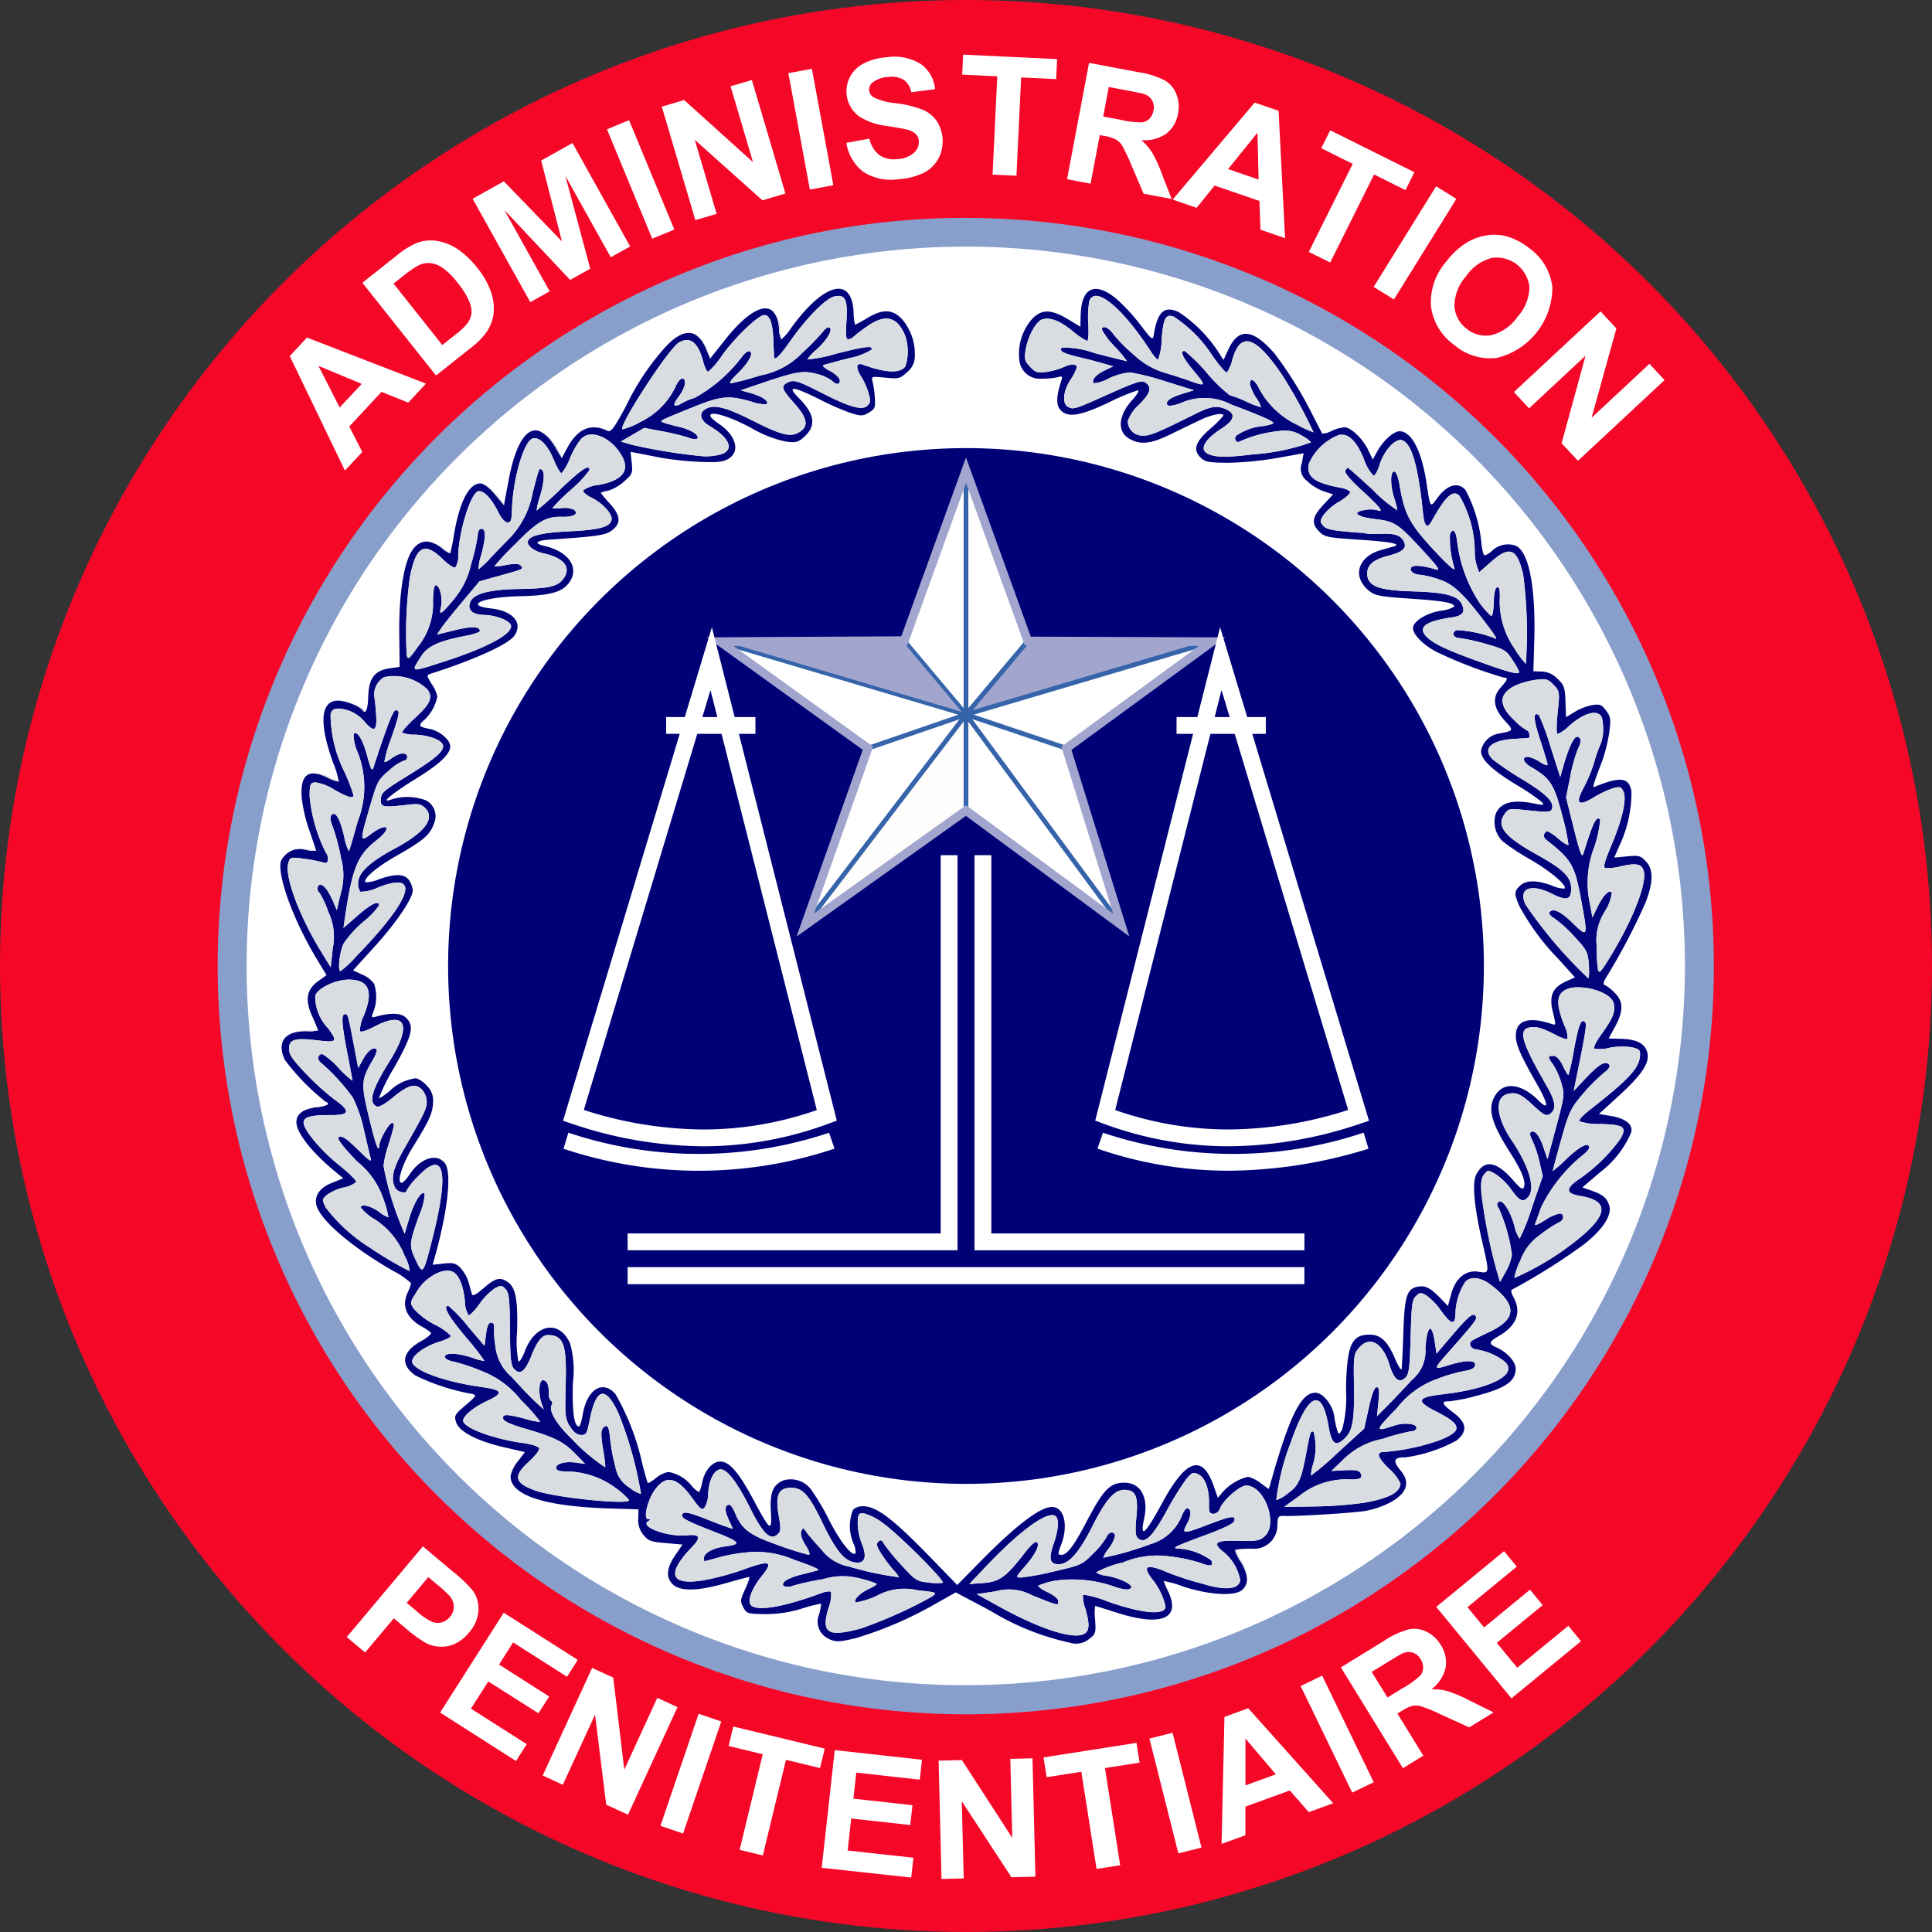 <svg xmlns="http://www.w3.org/2000/svg" width="133.629" height="133.629"><rect width="100%" height="100%" fill="#333333" stroke="none"/><g id="layer1" transform="translate(-25.898 -70.41)"><g id="g209" transform="translate(25.898 70.41)"><circle id="path846-1-1" cx="66.814" cy="66.814" r="66.814" fill="#f50728"/><circle id="path846-1" cx="50.743" cy="50.743" r="50.743" transform="translate(16.071 16.071)" fill="#fff"/><path id="path846-1_-_Contour" data-name="path846-1 - Contour" d="M50.743-1a51.756 51.756 0 0 1 20.141 99.42A51.756 51.756 0 0 1 30.6 3.067 51.42 51.42 0 0 1 50.743-1zm0 101.486A49.756 49.756 0 0 0 70.105 4.909a49.756 49.756 0 0 0-38.724 91.669 49.43 49.43 0 0 0 19.362 3.908z" transform="translate(16.071 16.071)" fill="#889fcc"/><circle id="path846" cx="35.82" cy="35.82" r="35.82" transform="translate(30.994 30.994)" fill="#007"/><g id="g1982-1" transform="translate(49.802 32.523)"><g id="g29054-9" transform="translate(.001)"><path id="path29040-4" d="M-48.472 29.056l4.265-11.791 4.272 11.811 12.746.048-10.073 7.376 3.792 12.221-10.737-7.912-11.12 7.924L-50.99 36.5l-10.228-7.374z" transform="translate(61.218 -17.264)" fill="#fff" fill-rule="evenodd"/><path id="path29042-2" d="M-40.65 51.007l-11.12 7.924 11.12-14.566z" transform="translate(57.662 -27.466)" fill="#fefdfb" fill-rule="evenodd"/><path id="path29042-2_-_Contour" data-name="path29042-2 - Contour" d="M-40.487 43.884v7.207l-11.188 7.972-.224-.231zm-.325 7.039v-6.077l-10.175 13.327z" transform="translate(57.662 -27.466)" fill="#3664ab"/><path id="path29044-8" d="M-44.207 41.321l-6.783 2.333-10.228-7.374z" transform="translate(61.218 -24.423)" fill="#fff" fill-rule="evenodd"/><path id="path29044-8_-_Contour" data-name="path29044-8 - Contour" d="M-51.017 43.836l-10.3-7.423.141-.288 17.5 5.185zm-9.33-7.127l9.383 6.765 6.223-2.141z" transform="translate(61.218 -24.423)" fill="#3664ab"/><path id="path29046-5" d="M-36.533 34.234l-4.3-5.126 4.3-11.657z" transform="translate(53.545 -17.334)" fill="#fff" fill-rule="evenodd"/><path id="path29046-5_-_Contour" data-name="path29046-5 - Contour" d="M-36.371 34.681l-4.648-5.541 4.333-11.746.315.056zm-4.278-5.605l3.952 4.712V18.361z" transform="translate(53.545 -17.334)" fill="#3664ab"/><path id="path29048-0" d="M-29.665 36.2l12.746.048-17.018 5.041z" transform="translate(50.949 -24.394)" fill="#a2a6ce" fill-rule="evenodd"/><path id="path29048-0_-_Contour" data-name="path29048-0 - Contour" d="M-29.741 36.042l12.822.048.046.319-17.536 5.191zm11.714.369l-11.563-.043-3.876 4.617z" transform="translate(50.949 -24.394)" fill="#3664ab"/><path id="path29050-4" d="M-26.993 46.7l3.793 12.232-10.737-14.564z" transform="translate(50.949 -27.467)" fill="#fff" fill-rule="evenodd"/><path id="path29050-4_-_Contour" data-name="path29050-4 - Contour" d="M-34.374 44.049l7.512 2.521 3.817 12.313-.286.145zm7.25 2.777l-6.376-2.14 9.86 13.375z" transform="translate(50.949 -27.467)" fill="#3664ab"/><path id="path29052-8" d="M-44.207 16.381l4.483 12.394 13.45.05-10.638 7.786 4 12.9-11.3-8.338-11.718 8.35 4.58-12.919-10.793-7.781 13.459-.071zM-28.1 29.42l-12.043-.045-4.061-11.227-4.054 11.207-12.034.063 9.663 6.966-4.094 11.548 10.522-7.5 10.176 7.51-3.588-11.562z" transform="translate(61.218 -17.264)" fill="#a2a6ce"/></g><path id="path1929-1" d="M341.251 17.946l16.718 4.954-4.121-4.915z" transform="translate(-341.251 -6.191)" fill="#a2a6ce"/></g><g id="g2155-1" transform="translate(43.41 88.232)"><path id="path2132-0" d="M400.727 365.818h-46.81v-1.179h46.81z" transform="translate(-353.917 -365.229)" fill="#fff"/></g><g id="g267" transform="translate(39.144 45.555)"><g id="g2150-5"><g id="g2087-6-8" transform="rotate(180 9.194 17.419)" fill="#fff"><path id="path1700-3-6-9-8-7" d="M7.948 35.322L-.691 1.194l.491-.182A24.91 24.91 0 0 1 8.538-.581a28.769 28.769 0 0 1 9.173 1.587l.533.18zM.692 1.924l7.354 29.049 8.76-29.041A27.334 27.334 0 0 0 8.538.581 23.7 23.7 0 0 0 .692 1.924z" transform="translate(.345 1.69)"/><path id="path1702-9-3-3-6-0" d="M18.221 2.051A28.43 28.43 0 0 0 .189 2.045L-.189.946A29.552 29.552 0 0 1 18.558.939z"/><path id="path2082-5-2" d="M6.174.581H0V-.581h6.174z" transform="translate(5.282 30.216)"/></g></g><g id="g2150-2-4" transform="rotate(180 27.67 17.419)"><g id="g2087-6-0-6" transform="rotate(180 9.194 17.419)" fill="#fff"><path id="path1700-3-6-9-8-5-5" d="M7.948-2.174l10.3 34.136-.533.18a28.769 28.769 0 0 1-9.173 1.587A24.91 24.91 0 0 1-.2 32.135l-.488-.182zm8.858 33.39L8.046 2.174.692 31.223a23.7 23.7 0 0 0 7.846 1.343 27.334 27.334 0 0 0 8.268-1.351z" transform="translate(.345)"/><path id="path1702-9-3-3-6-2-9" d="M8.905 2.077A27.736 27.736 0 0 1-.189.55l.378-1.1a28.43 28.43 0 0 0 18.032-.006l.337 1.112a33.135 33.135 0 0 1-9.653 1.521z" transform="translate(0 33.342)"/><path id="path2082-5-4-1" d="M6.174.581H0V-.581h6.174z" transform="translate(5.282 4.622)"/></g></g></g><path id="path3918-0" d="M94.932 195.819a1.3 1.3 0 0 1-.678-1.684 3.418 3.418 0 0 0 .144-.753 10.471 10.471 0 0 0-1.362.351 8.38 8.38 0 0 1-2.553.374c-1.17-.017-1.24-.039-1.468-.469s-.209-.517.137-1.275c.207-.453.327-.824.267-.824s-.817.2-1.682.447q-2.844.809-3.61.052c-.479-.473-.423-1.114.176-2l.5-.743-1.158-.1c-1.019-.087-1.2-.155-1.537-.566a1.593 1.593 0 0 1-.361-1.118l.019-.65-2.02-.063c-4.5-.14-6.865-.919-6.827-2.251a2.447 2.447 0 0 1 .5-1.005l.492-.64-1.464-.34c-1.855-.43-3.1-1.084-3.3-1.736-.138-.443-.09-.53.662-1.172s.787-.7.433-.778a14.885 14.885 0 0 1-3.9-1.272c-1.081-.76-.937-1.625.4-2.395a2.064 2.064 0 0 0 .682-.514c0-.067-.276-.275-.617-.462-1.077-.589-1.437-1.421-1.016-2.346a3.382 3.382 0 0 0 .247-.667 5.362 5.362 0 0 0-1.242-.85c-2.9-1.671-5.089-3.557-5.313-4.571-.142-.644.239-1.18 1.083-1.525l.775-.317-.547-.451c-1.647-1.357-2.711-2.72-2.69-3.446.016-.562.5-.912 1.4-1.009.426-.046.776-.148.778-.226a.146.146 0 0 0-.144-.147 15.608 15.608 0 0 1-2.83-2.9c-.59-1.225 0-2.014 1.484-1.993a2.559 2.559 0 0 0 .811-.055 10.363 10.363 0 0 0-.4-.959c-.523-1.151-.4-1.861.415-2.449l.572-.411-.631-1.038c-1.638-2.694-2.8-5.858-2.525-6.849a1.474 1.474 0 0 1 1.772-.777 1.691 1.691 0 0 0 .662.059c0-.036-.206-.656-.461-1.378a10.963 10.963 0 0 1-.534-2.253c-.122-1.608.434-2.07 1.739-1.448a2.613 2.613 0 0 0 .825.3 6.064 6.064 0 0 0-.385-1.292c-1.209-3.323-.777-4.858 1.162-4.135a2.6 2.6 0 0 1 .831.429c.235.406.4.062.428-.887.036-1.274.446-1.808 1.5-1.955l.672-.094-.025-2.259c-.029-2.664.281-4.779.838-5.711.494-.828 1.246-.924 2.083-.268a1.969 1.969 0 0 0 .6.386 10.907 10.907 0 0 0 .257-1.27c.393-2.321 1.051-3.591 1.851-3.568.23.007.6.292.99.757l.62.747.329-1.751c.669-3.557 1.945-4.423 3.255-2.209l.414.7.407-.747c.71-1.3 1.628-1.68 2.771-1.136.228.108.45-.191 1.258-1.694a17.318 17.318 0 0 1 2.635-3.992c1.289-1.453 2.3-1.449 2.91.01l.284.681 1-1.261c2.061-2.609 3.586-2.944 3.763-.827a1.573 1.573 0 0 0 .165.754 3.715 3.715 0 0 0 .685-.8c2.248-3.1 4.172-3.6 4.307-1.115a3.813 3.813 0 0 0 .105.908 8.679 8.679 0 0 0 .851-.471c1.09-.648 1.774-.612 2.434.129a3.7 3.7 0 0 1 .847 2.514 1.379 1.379 0 0 1-.533 1.1c-.483.457-.578.481-1.508.387s-.987-.084-.887.244a6.794 6.794 0 0 1 .16 1.116c.049.7.01.8-.4 1.05s-.546.25-1.194.057a15.831 15.831 0 0 1-1.981-.845c-2.129-1.072-2.585-1.122-1.649-.18 1.051 1.058 1.174 1.86.4 2.592-.47.444-.591.479-1.338.385a7.912 7.912 0 0 1-2.364-.929c-1.518-.813-2.843-1.216-2.853-.867 0 .1.249.34.559.545 1.208.795 1.539 1.919.717 2.431-.375.234-.762.275-2.044.22a21.575 21.575 0 0 1-2.633-.277c-.578-.115-1.291-.255-1.583-.312l-.531-.1.081.753c.076.708.045.785-.532 1.3a2.993 2.993 0 0 1-1.114.641 1.716 1.716 0 0 0-.5.138 9.129 9.129 0 0 0 .648.765c.756.842.778 1.383.075 1.874-.429.3-1.026.384-4.24.6-.97.065-1.137.263-.371.439 1.79.411 2.517 1.65 1.578 2.69-.481.533-1.359.745-3.243.785-2.6.055-3.97.632-2.014.851 1.511.169 2.21 1 1.592 1.883-.42.6-2.788 1.677-5.811 2.636-.264.084-.255.148.1.71a2.478 2.478 0 0 1 .387.847 3.035 3.035 0 0 1-.848 1.582c-.506.426-.463.523.3.667.709.134 1.452.766 1.439 1.222-.015.536-.738 1.217-2.341 2.206-1.637 1.01-2.517 1.73-1.809 1.481a3.665 3.665 0 0 1 2.464.031 1.232 1.232 0 0 1 .565 1.6c-.256.772-.735 1.185-2.6 2.243-1.376.779-2.344 1.609-2.135 1.83a2.527 2.527 0 0 0 .946-.218c1.153-.4 1.77-.371 2.081.1a1.466 1.466 0 0 1 .237.692c-.016.569-1.171 2.261-2.666 3.905l-1.462 1.609.644.3a1.971 1.971 0 0 1 .812.631 2.869 2.869 0 0 1-.047 1.929c-.169.409-.156.431.2.336 1.058-.287 1.743-.25 2.085.113.546.578.4 1.184-.834 3.387a13.391 13.391 0 0 0-1.064 2.125c.044.046.377-.17.741-.481a3.111 3.111 0 0 1 1.825-.875 1.645 1.645 0 0 1 .718.5 1.372 1.372 0 0 1 .449 1.176c-.021.739-.255 1.255-1.393 3.078-.727 1.164-1.138 2.466-.781 2.476.1 0 .34-.249.544-.559.752-1.142 1.848-1.512 2.434-.822.518.61.233 3.284-.7 6.6l-.127.45.769-.083c.657-.071.825-.027 1.16.306a2.628 2.628 0 0 1 .556.988c.091.33.195.7.231.827.045.156.3.022.821-.43.817-.711 1.154-.786 1.7-.378.512.381.666 1.25.6 3.428a7.592 7.592 0 0 0 .093 2.025c.081.053.276-.249.433-.672.726-1.947 2.4-2.245 3.144-.559a6.934 6.934 0 0 1 .191 2.727q-.085 2.99.42 3.007c.068 0 .184-.365.26-.816.293-1.756 1.374-2.437 2.264-1.428a17.018 17.018 0 0 1 1.862 4.845c.179.686.349 1.276.377 1.31s.287-.125.577-.355a1.8 1.8 0 0 1 .852-.409 2.671 2.671 0 0 1 1.59.938 1.7 1.7 0 0 0 .5.443c.063 0 .169-.281.235-.629.162-.856.714-1.49 1.283-1.474.615.018 1.268.777 2.256 2.623 1.176 2.2 1.3 2.287 1.218.86-.078-1.326.128-1.852.851-2.174a1.764 1.764 0 0 1 1.925.617 16.016 16.016 0 0 1 1.254 2.126c.785 1.525 1.581 2.526 1.825 2.3a1.425 1.425 0 0 0-.157-.726 3.008 3.008 0 0 1-.009-2.3 1.023 1.023 0 0 1 .7-.235c.966.028 2.079.885 4.817 3.712l1.683 1.738 1.615-1.64c2.451-2.489 4.123-3.763 4.935-3.759.851 0 1.157 1.273.634 2.631-.234.606-.233.674 0 .681.412.012.87-.589 1.787-2.342 1.157-2.212 1.623-2.677 2.652-2.647 1.074.031 1.617 1.037 1.313 2.438-.322 1.486.044 1.175 1.264-1.076 1.638-3.019 2.766-3.37 3.553-1.105l.273.786.337-.4a3.478 3.478 0 0 1 1.754-1.055 2.345 2.345 0 0 1 .85.428l.584.421.2-.688c1.268-4.452 2.056-6 3.042-5.971.524.015 1.187.861 1.292 1.651a5.9 5.9 0 0 0 .2.947c.114.316.128.314.341-.058a8.588 8.588 0 0 0 .264-2.745c.055-3.126.377-3.85 1.7-3.812.711.02 1.184.474 1.666 1.6.24.561.457.909.481.774s.079-1.285.122-2.555c.083-2.474.234-2.968.956-3.13.526-.118.892.055 1.546.727l.581.6.222-.82c.3-1.111 1.012-1.694 1.894-1.55.762.124.763.115.269-2.014-.575-2.474-.726-4.143-.426-4.713.546-1.038 1.363-.934 2.475.316.619.7.756.783.83.53.117-.4-.174-1.12-.932-2.311-1.265-1.986-1.562-2.938-1.181-3.781.543-1.2 1.821-1.151 3.106.122.75.743.7.281-.123-1.164-1.16-2.034-1.455-2.727-1.437-3.374.029-1 .9-1.27 2.438-.76.348.115.349.111.126-.789-.282-1.136-.042-1.711.889-2.134l.633-.287-1.105-1.232a16.462 16.462 0 0 1-2.746-3.715c-.361-.851-.354-1.01.061-1.4s1.159-.392 2.208 0a2.087 2.087 0 0 0 .861.205c.213-.2-.939-1.182-2.357-2.007a15.588 15.588 0 0 1-1.9-1.245 1.876 1.876 0 0 1-.491-1.941c.347-.775 1.167-.987 2.666-.689.664.132.714.12.5-.116a14.381 14.381 0 0 0-1.7-1.152c-1.769-1.078-2.507-1.784-2.49-2.379a1.5 1.5 0 0 1 1.272-1.2c1-.189 1-.2.377-.873-.8-.871-.9-1.62-.3-2.293.506-.567.545-.694.215-.7a30.216 30.216 0 0 1-4.691-1.8c-.918-.5-1.592-1.191-1.579-1.63.013-.457.888-1.011 1.871-1.185a2.49 2.49 0 0 0 .976-.286c.008-.268-.707-.4-2.985-.554-2.11-.142-2.476-.209-2.873-.522-1.239-.977-.826-2.4.83-2.854.334-.092.711-.2.839-.235.59-.171-.193-.326-2.368-.469-2.209-.144-2.394-.182-2.776-.562-.567-.564-.5-1.009.285-1.85l.674-.723-.674-.223a3.289 3.289 0 0 1-1.146-.722 1.029 1.029 0 0 1-.346-1.2l.126-.7-1.872.335a22.538 22.538 0 0 1-3.379.324c-1.279-.009-1.559-.06-1.847-.335-.579-.552-.417-1.077.616-2a6.841 6.841 0 0 0 .934-.928c.007-.239-.819-.076-1.66.329-.506.243-1.448.7-2.092 1.01-1.267.614-1.99.688-2.728.279-.883-.489-.812-1.609.171-2.693.339-.373.51-.672.388-.674a14.678 14.678 0 0 0-2.03.85c-2.006.946-2.842 1.067-3.341.484-.286-.334-.264-.942.068-1.96.112-.343.085-.375-.243-.281a4.964 4.964 0 0 1-1.1.1 1.415 1.415 0 0 1-1.541-1.243 3.647 3.647 0 0 1 .912-2.924c.641-.648 1.3-.634 2.437.053l.865.521.024-.837c.054-1.893 1.015-2.308 2.487-1.075a13.2 13.2 0 0 1 1.655 1.8c.74.981.847 1.068.9.727.272-1.663.715-2.081 1.727-1.633a9.616 9.616 0 0 1 2.688 2.669l.423.649.319-.7c.715-1.559 1.7-1.478 3.216.265a26.815 26.815 0 0 1 2.564 4.117c.371.737.7 1.372.729 1.412a1.4 1.4 0 0 0 .643-.188 2.821 2.821 0 0 1 .9-.251c.45.013 1.265.8 1.632 1.57l.316.665.348-.626c.393-.706 1.12-1.344 1.519-1.334.827.021 1.523 1.372 1.856 3.6.257 1.719.248 1.705.725 1.045.686-.95 1.458-1.174 1.972-.572a9.691 9.691 0 0 1 1.085 3.556c.045.523.15.953.233.956a1.31 1.31 0 0 0 .521-.322 1.6 1.6 0 0 1 1.546-.374c.959.27 1.477 2.764 1.368 6.582l-.061 2.132.575.016a1.582 1.582 0 0 1 1.09.5c.462.437.52.6.554 1.574l.038 1.086.611-.374a3.932 3.932 0 0 1 1.21-.465c.524-.079.643-.031.953.387s.339.594.212 1.527a10.787 10.787 0 0 1-.491 1.967c-.584 1.539-.678 1.84-.555 1.79 1.813-.753 2.428-.678 2.585.314a8.578 8.578 0 0 1-.774 3.613l-.419.951.893-.086c.814-.078.929-.047 1.3.349.516.547.518 1.384.006 2.773a42.948 42.948 0 0 1-2.649 5.083c-.33.529-.355.648-.152.724a2.78 2.78 0 0 1 .685.56c.561.594.554 1.234-.026 2.3l-.438.807.869.027c1.06.033 1.612.313 1.791.908.211.7-.314 1.525-1.911 2.988l-1.422 1.3.857.143c1.008.168 1.539.621 1.361 1.161a6.84 6.84 0 0 1-2.155 2.741l-1.211 1.033.637.226c.788.279 1.034.481 1.214 1 .234.672-.432 1.7-1.777 2.744a42.813 42.813 0 0 1-4.91 3.085c-.126.041-.1.226.087.571.552 1.028.2 1.943-1.028 2.652-.708.41-.729.54-.135.806.739.331 1.325 1.005 1.3 1.5-.035.856-.732 1.321-2.781 1.851a11.44 11.44 0 0 1-1.834.362c-.575-.016-.492.187.326.8.915.685.974 1.294.186 1.919a10.266 10.266 0 0 1-3.542 1.159c-.783-.017-.877.234-.335.888 1.383 1.584-1.13 2.583-2.4 2.812-.834.143-4.609.379-5.611.35-.441-.013-.472.029-.49.659a1.622 1.622 0 0 1-1.766 1.608 7.98 7.98 0 0 0-.921.036l-.246.055a2.521 2.521 0 0 0 .39.807c.552.929.58 1.546.088 1.967-.515.44-2.316.328-4.06-.251a7.9 7.9 0 0 0-1.351-.383 6 6 0 0 0 .31.72c.9 1.9-.478 2.46-3.575 1.466-.776-.249-1.44-.454-1.475-.455a3.622 3.622 0 0 0 0 .962c.056.911.033.984-.425 1.326a1.412 1.412 0 0 1-1.307.253 17.833 17.833 0 0 1-5.51-2.209l-2.4-1.274-1.393.785a26.154 26.154 0 0 1-5.566 2.394c-1.145.259-1.317.263-1.825.041zm2.2-.708a31.5 31.5 0 0 0 4.916-2.207c.4-.291.4-.291-1.012-.45a3.977 3.977 0 0 0-2.791.389 5.549 5.549 0 0 1-1.458.46c-.167-.177.288-.647.9-.929.344-.159.592-.324.552-.366a6.531 6.531 0 0 0-1.068-.34 4.612 4.612 0 0 0-2.617.02 18.949 18.949 0 0 0-2.07.449.909.909 0 0 1-.628.049c-.325-.214.178-.565 1.157-.806.514-.127 1.046-.267 1.184-.312s-.6-.36-1.63-.7a6.55 6.55 0 0 0-3.022-.552 12.214 12.214 0 0 0-2.156.353c-.558.158-1.033.287-1.056.287s-.038-.109-.034-.243c.01-.336.632-.676 1.429-.78 1.25-.164 1.124-.31-.966-1.116-1.51-.583-2.03-.854-1.987-1.037.072-.305.391-.252 1.764.292.583.231 1.218.471 1.411.532l.35.111-.307-.668c-.292-.635-.266-1.01.068-1 .084 0 .253.249.375.547.468 1.145 1.007 1.55 2.994 2.247a21.487 21.487 0 0 0 2.088.662c.146 0 .08-.217-.2-.662-.266-.428-.371-.772-.293-.957.114-.27.137-.267.351.047.126.185.595.731 1.042 1.212a3.127 3.127 0 0 0 1.9 1.172 22.185 22.185 0 0 0 3.471.743 2.677 2.677 0 0 0-.412-.529 9.978 9.978 0 0 1-.82-1.1c-.319-.5-.362-.679-.2-.831s.245-.121.381.141a13.05 13.05 0 0 0 1.2 1.463c.966 1.064 1.073 1.134 1.876 1.22a3.831 3.831 0 0 0 .994.024c.213-.1-3.034-3.348-4.126-4.125a3.918 3.918 0 0 0-1.342-.686c-.354-.01-.4.06-.41.69a4.164 4.164 0 0 0 .288 1.425c.4.962.182 1.439-.588 1.262-.693-.159-1.256-.888-2.2-2.841-.9-1.876-1.357-2.347-2.21-2.3-.795.044-.994.565-.749 1.952.156.882.145 1.05-.08 1.263-.484.457-1-.022-1.855-1.719-1.017-2.022-1.711-2.895-2.195-2.757-.41.117-.734.852-.758 1.72a1.816 1.816 0 0 1-.231.877c-.191.244-.287.173-.892-.659-1.054-1.45-1.817-1.6-2.581-.509-.509.726-.792 1.985-.45 2 .179.007.182.036.013.136-.644.383 1.369 1.12 2.684.981.887-.093.988.14.349.8-1.839 1.911-1.513 2.718.922 2.286a18.272 18.272 0 0 0 2.574-.7c1.878-.69 2.157-.6 1.336.41-.689.852-1.019 1.705-.777 2.014.374.478 2.268.161 4.9-.819.295-.11.589-.143.654-.074a2.6 2.6 0 0 1-.181 1.13c-.515 1.722-.052 2.013 2.228 1.4zm15.432.383c.4-.2.423-.674.1-1.79a2.259 2.259 0 0 1-.153-.944 7.214 7.214 0 0 1 1.7.476c2.393.843 3.989.982 4.007.351a4.636 4.636 0 0 0-.951-1.929c-.672-.908-.353-1.04 1.071-.442a18.862 18.862 0 0 0 2.469.8c.56.188 2.427.69 2.579-.248a3.313 3.313 0 0 0-1.085-1.894c-.886-.692-.672-.881.946-.835 1.244.036 1.484 0 1.824-.307.952-.845.01-3.478-1.258-3.515-.459-.013-1.645 1.035-1.856 1.642a.484.484 0 0 1-.432.315c-.258-.007-.316-.127-.3-.628.028-1.04-.252-1.86-.712-2.086-.375-.184-.458-.157-.83.273a20.027 20.027 0 0 0-1.385 2.237c-1.007 1.824-1.512 2.3-1.986 1.887-.179-.157-.2-.491-.106-1.48.137-1.406-.05-1.843-.8-1.865-.706-.02-1.291.634-2.23 2.493-.963 1.905-1.661 2.678-2.4 2.656-.561-.016-.643-.4-.3-1.4.377-1.086.4-1.83.071-1.968-.612-.255-2.469 1.118-4.709 3.481l-1.189 1.254.973-.072c1.107-.082 1.575-.421 2.833-2.048.461-.6.778-.876.876-.773.206.218-.115.847-.882 1.73-.6.686-.6.7-.221.715a18.788 18.788 0 0 0 2.3-.429c1.851-.426 1.936-.465 2.712-1.257a5.455 5.455 0 0 0 .91-1.129c.13-.373.584-.407.574-.042a2.386 2.386 0 0 1-.432.845 2.08 2.08 0 0 0-.376.641 21.636 21.636 0 0 0 3.268-.941 3.347 3.347 0 0 0 2.2-2.051c.1-.235.245-.425.328-.423.308.009.308.493 0 1.059-.4.733-.3.737 1.477.056 1.578-.6 1.882-.646 1.794-.251-.04.179-.747.527-2.039 1-2.169.8-2.367.9-1.758.922a4.257 4.257 0 0 1 2.209.822c.141.4-.047.434-.835.141a10.921 10.921 0 0 0-2.048-.423 6.081 6.081 0 0 0-3.236.417 6.863 6.863 0 0 0-1.858.689 1.55 1.55 0 0 0 .693.228c.968.159 1.937.647 1.711.86-.138.131-.4.118-.977-.046a8.7 8.7 0 0 0-4.282-.468 5.348 5.348 0 0 0-1.132.332c-.061.059.225.267.635.463.458.218.743.463.738.632-.009.306.061.322-1.8-.41a3.362 3.362 0 0 0-2.534-.286l-1.31.195 1.447.8c2.846 1.583 5.181 2.35 5.963 1.96zm-31.445-9.27a4.72 4.72 0 0 0-.929-.836 5.79 5.79 0 0 0-3.492-1.147c-.446-.013-.627-.089-.622-.262.009-.3.647-.456 1.422-.343l.583.085-.691-.712c-.8-.825-1.432-1.139-3.464-1.73-1.011-.293-1.488-.511-1.519-.693-.057-.329.245-.326 1.537.017a4.757 4.757 0 0 0 1.036.209 13.718 13.718 0 0 0-1.34-1.508 6.336 6.336 0 0 0-2.659-1.986 13.056 13.056 0 0 0-1.939-.657c-.41-.078-.672-.216-.668-.354.009-.3.883-.27 1.9.069a3.625 3.625 0 0 0 .842.22 17.726 17.726 0 0 0-1.306-1.665c-1.22-1.461-1.606-2.157-1.19-2.145a9.307 9.307 0 0 1 1.322 1.387l1.175 1.382.106-.809c.075-.573.178-.807.353-.8.151 0 .228.135.2.336a6.857 6.857 0 0 0 .1 1.323 3.209 3.209 0 0 0 1.136 2.111c.543.614 1.26 1.368 1.594 1.675l.607.559-.156-.448c-.232-.667-.17-1.582.106-1.574s.42.363.4.923a.663.663 0 0 0 .154.5.192.192 0 0 1 .063.262c-.261.4.3 1.348 1.428 2.428a12.021 12.021 0 0 0 2.266 1.911 9.847 9.847 0 0 0-.159-1.264c-.146-.908-.148-1.282-.006-1.443.3-.338.426-.131.511.825a11.965 11.965 0 0 0 .351 1.838 2.085 2.085 0 0 0 .985 1.456 2.186 2.186 0 0 0 .786.432 26.307 26.307 0 0 0-1.564-5.595c-.891-1.915-1.539-1.763-1.98.462-.192.967-.248 1.066-.608 1.055-.267-.008-.515-.2-.758-.583-.334-.527-.357-.747-.3-2.864.081-2.823-.133-3.437-1.209-3.468-.411-.012-.756.416-1.168 1.447-.429 1.075-.772 1.341-1.178.912-.237-.251-.285-.7-.3-2.765s-.058-2.514-.3-2.766c-.26-.275-.324-.28-.741-.062a4.316 4.316 0 0 0-1.058 1.076c-.331.46-.675.813-.765.784a1.958 1.958 0 0 1-.254-.987c-.108-1.114-.445-1.88-.9-2.038-.715-.25-1.8.4-2.476 1.468-.439.7-.439.7-.132 1.152a5.259 5.259 0 0 0 1.413 1.06 4 4 0 0 1 1.125.775c.011.091-.355.278-.813.415-1.05.315-2 1.047-1.857 1.436.216.6 2.3 1.34 4.739 1.683 1.533.216 1.618.411.426.974-1 .473-1.747 1.12-1.641 1.422.175.5 2.165 1.215 4.13 1.488.611.085 1.073.234 1.117.361s-.273.533-.7.919c-1.125 1.018-1.018 1.482.463 2.015 1.328.478 6.468 1 6.452.656zm50.917.17c1.649-.3 2.41-.713 2.434-1.313a3.235 3.235 0 0 0-.81-1.043c-.812-.8-.895-1.165-.264-1.147a14.991 14.991 0 0 0 3.84-.831c1.566-.644 1.493-1.06-.351-1.993-1.366-.691-1.254-.96.483-1.16 3.395-.392 5.262-1.368 4.318-2.257a4.264 4.264 0 0 0-1.918-.84c-.423-.012-.646-.417-.341-.62.11-.073.64-.34 1.178-.592 1.906-.894 1.95-1.851.15-3.235-.732-.562-1.41-.653-1.8-.24a4.19 4.19 0 0 0-.682 2.221c-.025.818-.3.751-1.013-.245a4.466 4.466 0 0 0-.976-1.017c-.4-.238-.463-.236-.737.024s-.311.612-.374 2.828-.112 2.58-.373 2.827q-.635.6-1.081-.875c-.472-1.556-1.382-2.066-2.124-1.188-.353.417-.373.56-.341 2.435.042 2.489-.078 3.251-.6 3.779-.644.657-.946.452-1.155-.784-.462-2.743-1.4-2.359-2.6 1.06a16.487 16.487 0 0 0-1.018 4.03 2.282 2.282 0 0 0 .771-.439c.772-.552.951-.937 1.3-2.8.279-1.489.318-1.6.513-1.472a4.138 4.138 0 0 1-.06 2.305 2.206 2.206 0 0 0-.117.707 19.464 19.464 0 0 0 1.863-1.593l1.81-1.649.318-1.435c.215-.971.392-1.433.544-1.429.175 0 .2.234.125 1.007l-.1 1 .8-.807a63.318 63.318 0 0 0 1.615-1.71 2.574 2.574 0 0 0 .93-2.211c.143-1.647.458-1.782.67-.286l.1.684 1.186-1.391c1.1-1.285 1.433-1.527 1.557-1.114.044.146-.329.614-1.973 2.471-1 1.133-1 1.167.053.838 1.216-.38 1.932-.374 1.845.015q-.063.283-.75.38a11.736 11.736 0 0 0-1.924.571 6.1 6.1 0 0 0-2.733 2c-1.55 1.586-1.562 1.671-.159 1.2.646-.217 1.52-.131 1.512.15a.268.268 0 0 1-.3.236 14.954 14.954 0 0 0-2.077.552 5.12 5.12 0 0 0-2.648 1.385l-.86.822.936-.051c.671-.036.973.013 1.066.173.2.353.011.484-.682.464a5.2 5.2 0 0 0-3.488 1.1l-1.1.8 2.147-.033a26.58 26.58 0 0 0 3.463-.264zM65.6 169.358a5.267 5.267 0 0 0-2.181-2.618 3.216 3.216 0 0 1-.861-.752c.008-.278.691-.115 1.27.3a2.051 2.051 0 0 0 .642.375 6.225 6.225 0 0 0-.324-1.2 5.614 5.614 0 0 0-1.835-2.658c-.964-1-1.4-1.56-1.291-1.665.2-.189.544.044 1.588 1.081.481.478.706.621.648.412a94.744 94.744 0 0 1-.472-1.981 9.875 9.875 0 0 0-.769-2.265 14.273 14.273 0 0 0-2.208-2.415c-.3-.226-.232-.611.106-.6a5.549 5.549 0 0 1 1.118.965 6.3 6.3 0 0 0 .953.875c0-.047-.16-.913-.358-1.924-.389-1.987-.432-2.685-.166-2.678.209.006.217.033.606 2.072l.315 1.651.335-.609c.328-.6.733-.89.934-.676.056.059-.059.381-.255.715-.8 1.363-.825 1.644-.321 3.773.475 2.007.731 2.743.757 2.173.019-.419.682-1.583.9-1.577.192.006.158.19-.3 1.642a6.84 6.84 0 0 0-.3 1.322 20.358 20.358 0 0 0 1.156 3.969l.3.736.331-1.1c.333-1.1.843-1.914 1.059-1.686a3.852 3.852 0 0 1-.339 1.393c-.743 2.073-.754 2.2-.289 3.189.5 1.07.529 1.039 1.164-1.472 1.18-4.661.823-6.2-.992-4.3a4.7 4.7 0 0 0-.786.968c-.008.281-.653.126-.814-.2-.3-.6-.137-1.31.589-2.585 1.447-2.538 1.6-2.845 1.609-3.327a1.325 1.325 0 0 0-.319-.843c-.454-.48-.978-.339-2.036.548-.5.421-.945.67-1.087.611-.619-.258-.373-1.142.872-3.134 1.578-2.525 1.122-3.54-1.071-2.384-.524.276-.925.4-.982.3a2.5 2.5 0 0 1 .27-1.068c.678-1.665.37-2.46-.967-2.492-.937-.023-2.24.586-2.389 1.117a3.183 3.183 0 0 0 .881 2.239c.69.925.623 1.008-.682.849-1.58-.193-2-.079-2.013.552-.011.4.215.741 1.147 1.721a17.827 17.827 0 0 0 2.01 1.824c1.137.807 1.057 1.076-.318 1.069-1.337-.006-1.819.128-1.83.509-.014.494 1.2 1.949 2.488 2.976.667.533 1.184 1.047 1.149 1.142a1.943 1.943 0 0 1-.886.384 3.345 3.345 0 0 0-1.157.519c-.328.3-.329.321-.048.88a11.452 11.452 0 0 0 3.075 2.779 23.543 23.543 0 0 0 2.712 1.6 2.686 2.686 0 0 0-.332-1.036zm76.577-.133a11.524 11.524 0 0 0-.928-3.237c-.119-.151-.118-.273 0-.386.255-.241.8.563 1.1 1.637a2.517 2.517 0 0 0 .361.9 13.721 13.721 0 0 0 .856-2.162l.749-2.166-.233-1a7.425 7.425 0 0 0-.485-1.453c-.138-.251-.2-.5-.141-.561.253-.239.6.145.883.972l.3.88.6-2.237c.588-2.205.593-2.249.346-3.069a5.044 5.044 0 0 0-.558-1.248c-.387-.522-.383-.613.024-.6.216.006.436.241.652.695.179.377.354.659.389.626a17.411 17.411 0 0 0 .384-1.779c.322-1.726.5-2.169.769-1.863.122.141.021.762-.678 4.181l-.117.574.792-.846c.931-.994 1.386-1.27 1.645-1 .129.137.012.316-.436.664a12.453 12.453 0 0 0-1.451 1.487c-.769.919-.892 1.187-1.422 3.09a91.017 91.017 0 0 0-.582 2.144 9.731 9.731 0 0 0 .989-.875c.921-.869 1.545-1.17 1.533-.738 0 .1-.2.329-.443.507a10.722 10.722 0 0 0-2.879 3.614c-.182.526-.371 1.051-.42 1.168s.254 0 .672-.27a3.113 3.113 0 0 1 1.025-.474c.366.01.32.488-.059.623a8.045 8.045 0 0 0-1.246.826 3.667 3.667 0 0 0-1.414 1.826 4.438 4.438 0 0 0-.406 1.185 19.258 19.258 0 0 0 4-2.364c2.5-1.908 2.68-2.968.549-3.313-1.014-.164-1.027-.515-.045-1.179a11.677 11.677 0 0 0 2.841-2.782c.45-.819.246-.966-1.4-1.013a4.122 4.122 0 0 1-1.446-.19c-.048-.083.2-.374.545-.647 3.113-2.441 3.713-3.124 3.645-4.153-.021-.321-1.127-.471-2.091-.284a2.66 2.66 0 0 1-1.055.065c-.1-.063.11-.488.5-1.029.78-1.084.959-1.531.835-2.094-.205-.929-2.8-1.518-3.55-.806-.413.39-.373 1.023.15 2.346a1.8 1.8 0 0 1 .206.9c-.06.057-.42-.06-.8-.258-.968-.507-1.388-.626-1.853-.523-.77.17-.5 1.064 1.191 4 .6 1.039.7 1.559.353 1.885-.314.3-.494.226-1.267-.5-.818-.771-1.155-.926-1.734-.8-.956.211-.844 1.605.259 3.236 1.2 1.779 1.647 3.314 1.129 3.9-.349.4-.6.287-1.169-.512a4.409 4.409 0 0 0-1.073-1.062c-.526-.305-.546-.3-.8.01-.2.243-.242.568-.191 1.315a36.632 36.632 0 0 0 1.044 5.3l.243.82.4-.719a3.475 3.475 0 0 0 .424-1.185zM62.2 148.658c3.925-4.039 4.555-5.986 1.557-4.812a2.917 2.917 0 0 1-1.223.3.941.941 0 0 1-.155-.646c.02-.686.825-1.43 2.543-2.35 2.1-1.124 2.815-2.1 2.064-2.821-.265-.254-.467-.288-1.191-.2-1.737.2-1.864.174-1.849-.379.013-.448.19-.6 1.862-1.633 2.584-1.591 2.948-2.083 1.894-2.56a4.307 4.307 0 0 0-1.367-.278 2.442 2.442 0 0 1-.91-.136c-.059-.062.351-.532.91-1.045 1.038-.95 1.23-1.4.835-1.947a3.361 3.361 0 0 0-3.01-.839 1.415 1.415 0 0 0-.676 1.291 12.373 12.373 0 0 1 .131 1.237c.085 1.182-.108 1.328-.767.581a2.54 2.54 0 0 0-1.765-.943c-.4-.011-.524.071-.616.4a9.067 9.067 0 0 0 .976 4.01 13.968 13.968 0 0 1 .613 1.583c-.007.26-.432.134-1.361-.4a3.261 3.261 0 0 0-1.294-.491c-.339.038-.375.127-.383.96a10.862 10.862 0 0 0 1.133 3.916.579.579 0 0 1 .129.431c-.008.274-.08.316-.378.219a10.279 10.279 0 0 0-1.3-.244c-.907-.12-.941-.11-1.057.3-.264.936.758 3.675 2.313 6.2l.621 1.008.141-1.316a4 4 0 0 0-.312-2.526 6.03 6.03 0 0 0-.6-1.306c-.211-.139-.169-.573.055-.567.243.007.574.447.887 1.181l.25.585.269-1.142a4.443 4.443 0 0 0 .021-2.471 14.282 14.282 0 0 0-.54-2.07c-.213-.539-.242-.788-.106-.915q.414-.385.869 1.509a3.6 3.6 0 0 0 .32 1.014c.034-.032.311-.965.616-2.073a6.49 6.49 0 0 0-.061-4.909 2.819 2.819 0 0 1-.219-1.144c.243-.229.622.388.928 1.512.277 1.016.341 1.125.455.775.938-2.892 1.341-3.921 1.531-3.916.309.009.274.215-.327 1.964a8.849 8.849 0 0 0-.466 1.615c.036.038.27-.082.519-.266.527-.391 1.071-.427 1.061-.071a.232.232 0 0 1-.218.241 3.433 3.433 0 0 0-1.018.672c-.773.65-.83.756-1.347 2.523-.709 2.425-.706 2.474.1 1.87 1.141-.852 1.484-.426.362.449-1.336 1.042-1.686 1.918-2.211 5.54l-.076.524.995-.869c.937-.819 1.477-1.071 1.466-.685a5.72 5.72 0 0 1-1.087 1.127 7.573 7.573 0 0 0-1.363 1.507c-.271.53-.427 1.9-.218 1.906a7.51 7.51 0 0 0 1.05-.973zm85.3.526c-.065-.868-.138-1.011-1-1.939a8.846 8.846 0 0 0-1.381-1.257c-.249-.14-.406-.325-.35-.41.223-.339.758-.1 1.612.73 1.072 1.038 1.076 1.026.56-1.74-.425-2.282-.652-2.66-2.414-4.04-.231-.181-.136-.565.138-.557a3.2 3.2 0 0 1 .755.528c.343.289.645.463.673.388a15.465 15.465 0 0 0-.453-2.09c-.534-2.076-.819-2.515-2.114-3.265-.569-.329-.7-.731-.227-.716a2.217 2.217 0 0 1 .815.351c.29.188.529.273.531.188s-.231-.868-.519-1.741c-.467-1.415-.492-1.96-.078-1.687a15.626 15.626 0 0 1 .8 2.181l.674 2.1.246-.862c.316-1.106.7-1.922.9-1.916.3.009.344.334.1.782a9.984 9.984 0 0 0-.544 1.929l-.3 1.477.535 2.148c.412 1.655.563 2.057.658 1.752.686-2.211.9-2.647 1.167-2.366a8.346 8.346 0 0 1-.395 1.862 6.81 6.81 0 0 0-.326 3.912l.181 1 .355-.733c.4-.827.828-1.246.988-.969a3.2 3.2 0 0 1-.476 1.273 3.722 3.722 0 0 0-.577 2.335 12 12 0 0 0 .088 1.645c.079.367.157.295.786-.72 1.555-2.508 2.591-5.1 2.4-5.989-.12-.545-.486-.635-1.581-.387a3.3 3.3 0 0 1-1.1.119c-.144-.06-.031-.481.4-1.494.777-1.824 1.1-3.225.875-3.765-.149-.354-.229-.385-.692-.267a6.676 6.676 0 0 0-1.356.635c-1.107.667-1.321.451-.694-.7a10.494 10.494 0 0 0 .726-1.774 8.475 8.475 0 0 1 .443-1.25 2.865 2.865 0 0 0 .154-1.133c-.023-.633-.1-.828-.369-.936-.432-.173-1.2.163-2 .878a2.566 2.566 0 0 1-.767.536c-.1 0-.1-.562-.006-1.471.15-1.434.144-1.476-.272-1.916-.382-.4-.5-.44-1.209-.358a5.49 5.49 0 0 0-1.406.383c-1.21.567-1.235 1.373-.075 2.454a3.945 3.945 0 0 0 .87.683c.121 0 .2.485.086.506-.023 0-.488.034-1.033.067-1.6.1-2.2.7-1.427 1.437a21.511 21.511 0 0 0 2.065 1.383c1.669 1.024 2.2 1.566 1.993 2.052-.078.188-.369.2-1.539.077-1.423-.152-1.446-.149-1.732.262-.572.821.006 1.543 2.228 2.779 1.87 1.041 2.387 1.553 2.389 2.366 0 .775-.318.861-1.319.355-1.475-.745-2.376-.375-1.833.752a31.082 31.082 0 0 0 4.322 5.082c.066 0 .089-.418.051-.934zm-79.069-21c2.839-.926 4.508-1.814 4.525-2.407.01-.342-.97-.756-1.85-.781-.826-.024-1.175-.328-.988-.862.208-.6 1.3-.9 3.408-.934 2.131-.038 2.673-.171 3.08-.755.525-.754-.015-1.408-1.414-1.712-.6-.131-1.087-.478-1.078-.776.012-.417.907-.652 2.825-.743 2.121-.1 2.857-.3 2.968-.793.087-.391-.616-1.162-1.413-1.549-.345-.167-.59-.392-.546-.5a2.209 2.209 0 0 1 1.046-.372c1.78-.315 2.29-1.1 1.462-2.255s-2.019-1.575-2.663-.922a5.752 5.752 0 0 0-.767 1.333 3.561 3.561 0 0 1-.577 1.035c-.081.024-.328-.4-.549-.94-.415-1.017-1.016-1.614-1.467-1.456-.606.213-1.357 2.806-1.416 4.893-.022.763-.074.915-.315.908-.173 0-.435-.3-.654-.747-.465-.94-1.04-1.52-1.388-1.4-.522.183-1.318 2.774-1.366 4.445a1.388 1.388 0 0 1-.2.819c-.1.056-.5-.211-.887-.593-1.246-1.216-1.841-.883-2.252 1.261a28.12 28.12 0 0 0-.221 5.39c.083.349.152.3.758-.556a4.751 4.751 0 0 0 1.058-3.212c.023-.8.09-1.106.228-1.056.275.1.455.958.32 1.518-.149.614.037.494.934-.6a5.655 5.655 0 0 0 1.162-2.406 13.748 13.748 0 0 0 .453-1.973c.011-.292.1-.451.264-.446.311.009.3.6-.034 1.856a3.042 3.042 0 0 0-.173.944 6.893 6.893 0 0 0 .869-.833c.436-.459 1.048-1.092 1.36-1.405a6.178 6.178 0 0 0 1.523-3.1c.453-1.717.434-1.67.615-1.551.228.15.18.839-.131 1.887a4.663 4.663 0 0 0-.223.937 19.842 19.842 0 0 0 1.642-1.472c1.489-1.412 2.026-1.766 2.013-1.326a7.755 7.755 0 0 1-1.277 1.357 15.638 15.638 0 0 0-1.274 1.254c0 .042.277.051.618.02a1.642 1.642 0 0 1 .843.1c.385.276.016.521-.752.5-1.156-.033-1.716.288-3.3 1.893a19.406 19.406 0 0 0-1.439 1.538 4.026 4.026 0 0 0 .842-.105c.568-.1.853-.093.976.037.231.245.241.24-1.407.7l-1.435.4-1.182 1.412c-.65.776-1.311 1.6-1.469 1.84l-.287.428 1.225-.3c1.159-.284 1.746-.264 1.737.059 0 .079-.434.226-.958.327-1.921.369-2.667.719-3.137 1.47-.683 1.093-.749 1.083 1.725.276zm74.252.745a4.869 4.869 0 0 0-.465-.816c-.439-.678-.552-.746-1.86-1.114a12.468 12.468 0 0 0-1.811-.4c-.449-.013-.572-.413-.171-.554a8.841 8.841 0 0 1 2.561.541c.313.206.153-.081-.582-1.043-1.563-2.047-2.22-2.664-3.184-2.991a6.616 6.616 0 0 0-1.276-.323c-.5-.018-.838-.272-.68-.512.128-.195.79-.139 1.729.145.31.094.1-.214-.872-1.266-1.777-1.929-1.979-2.063-3.357-2.227-1.292-.154-1.653-.479-.7-.63a2.082 2.082 0 0 1 .836.009c.544.227.19-.237-1.018-1.334-.762-.692-1.236-1.242-1.181-1.373s.13-.217.179-.216.837.7 1.754 1.548a9.325 9.325 0 0 0 1.671 1.389 5.161 5.161 0 0 0-.223-.864c-.281-.876-.274-1.823.014-1.815.124 0 .274.4.367.96.326 1.971.7 2.675 2.342 4.445.995 1.07 1.51 1.523 1.453 1.279a6.8 6.8 0 0 1-.315-2.351c.2-.479.41-.255.505.537a9.866 9.866 0 0 0 1.51 4.16 5.954 5.954 0 0 0 .822.952c.1.046.174-.318.191-.919.019-.649.1-1.018.237-1.059s.2.159.187.684a5.7 5.7 0 0 0 1 3.533 6.359 6.359 0 0 0 .8 1.079 31.55 31.55 0 0 0-.188-6.19c-.428-1.8-.935-2-2.209-.874l-.836.738-.156-.447a3.375 3.375 0 0 1-.146-.973 7.736 7.736 0 0 0-1.074-3.9c-.46-.4-.934.038-1.913 1.783-.306.546-.5.361-.593-.573-.33-3.235-.793-4.842-1.451-5.035-.47-.137-1.241.709-1.55 1.7-.131.42-.321.761-.422.757a3.054 3.054 0 0 1-.667-1.157c-.539-1.285-1.084-1.8-1.757-1.648a3.767 3.767 0 0 0-2.043 1.958c-.2.923.353 1.342 2.236 1.692.339.063.612.2.607.313s-.364.411-.8.671a3.631 3.631 0 0 0-1.053.915c-.24.4-.238.469.022.743.237.251.7.331 2.791.479.846.225 2.327-.281 2.748.561.243.486-.034.744-1.092 1.02s-1.482.674-1.427 1.318c.068.794.827 1.069 3.138 1.136 2.214.064 3.1.287 3.384.85.306.613.075.875-.854.971-.817.158-2.39.411-1.61 1.273.468.5 1.358.926 3.583 1.733 2.183.792 2.861.966 2.867.737zm-55.222-15.038c.948-.3.628-1.134-.745-1.943-.654-.386-.8-.856-.366-1.157.575-.4 1.406-.2 3.362.787 2 1.009 2.611 1.15 3.229.743s.491-.967-.4-1.967-.947-1.186-.448-1.435c.416-.208.694-.121 2.4.749 1.884.959 2.741 1.2 3.094.866.234-.221.246-.347.084-.9a4.877 4.877 0 0 0-.482-1.088c-.421-.638-.38-1.032.089-.861 1.6.584 2.608.622 2.954.11a3.45 3.45 0 0 0 0-2.058c-.543-1.385-1.39-1.6-2.69-.672a9.2 9.2 0 0 0-.912.7.623.623 0 0 1-.324.165c-.192.039-.221-.2-.155-1.281.091-1.494-.087-1.846-.849-1.678-.573.127-1.924 1.49-2.995 3.022-.788 1.127-1.155 1.48-1.169 1.122 0-.068-.024-.591-.046-1.162-.046-1.153-.243-1.693-.622-1.7-.4-.011-2.009 1.524-2.907 2.771a5.317 5.317 0 0 1-.979 1.149c-.087 0-.238-.3-.336-.679q-.522-2.016-1.682-1.342c-.7.4-4.174 5.738-3.918 6.009a4.76 4.76 0 0 0 1.236-.507 5.178 5.178 0 0 0 2.51-2.587c.291-.54.6-.565.589-.048a2.422 2.422 0 0 1-.444.885c-.294.407-.364.606-.215.61a.644.644 0 0 0 .381-.132 4.686 4.686 0 0 1 .944-.4 10.368 10.368 0 0 0 3.29-2.863c.206-.273.431-.418.54-.347.255.168-.131.826-.935 1.6-.344.331-.527.6-.405.607a19.009 19.009 0 0 0 2.041-.548 5.346 5.346 0 0 0 2.956-1.607 15.613 15.613 0 0 0 1.4-1.435c.148-.21.348-.33.444-.267.246.162-.173.859-.924 1.541a3.034 3.034 0 0 0-.611.661 9.216 9.216 0 0 0 1.95-.386c2.121-.538 2.6-.593 2.486-.286a4.634 4.634 0 0 1-1.557.586 87.97 87.97 0 0 0-1.727.462c-.157.049-.015.194.4.412.354.185.664.468.688.627.054.348-.246.371-.555.043a3.082 3.082 0 0 0-1.059-.462c-.92-.249-1.436-.157-3.977.711l-1.25.427.773.223c.762.22 1.246.586.98.741a2.959 2.959 0 0 1-1.029-.18c-1.526-.443-2.074-.4-3.891.327-.918.366-1.846.75-2.061.854-.445.214-.472.2 1.063.592.8.206 1.351.59 1.134.8a1.114 1.114 0 0 1-.64-.1 17.373 17.373 0 0 0-1.774-.423l-1.232-.235-.812.474-.812.474.793.227a37.788 37.788 0 0 0 4.92.79 4.059 4.059 0 0 0 1.2-.129zm36.812 0a14.9 14.9 0 0 0 4-.826c0-.072-.3-.3-.674-.5a2.158 2.158 0 0 0-1.518-.288 8.8 8.8 0 0 0-2.7.707c-.229.171-.457-.119-.291-.371a3.906 3.906 0 0 1 1.892-.682c.378-.053.689-.148.691-.211 0-.125-.792-.474-2.93-1.286a3.989 3.989 0 0 0-3.509-.071c-.5.171-.828.21-.888.106-.146-.253.214-.514 1.07-.776l.774-.237-1.954-.607a17.1 17.1 0 0 0-2.468-.626 4.391 4.391 0 0 0-1.466.413 2.683 2.683 0 0 1-1.042.337c-.189-.2.138-.594.728-.876l.615-.294-.716-.207a44.233 44.233 0 0 0-1.645-.428c-1.108-.263-1.426-.439-1.19-.659a6.276 6.276 0 0 1 2.3.389c1.171.3 2.159.546 2.2.547a8.173 8.173 0 0 0-.836-1 5.349 5.349 0 0 1-.9-1.181c.01-.345.482-.157.8.318a10.533 10.533 0 0 0 1.409 1.418 5.3 5.3 0 0 0 2.156 1.254c.585.175 1.379.432 1.764.572 1.082.392 1.1.332.234-.7-.77-.915-.992-1.4-.639-1.388a11.428 11.428 0 0 1 1.548 1.53 10.535 10.535 0 0 0 1.571 1.534 7.432 7.432 0 0 1 1.152.44 5.256 5.256 0 0 0 1.016.387 2.145 2.145 0 0 0-.331-.635 3.308 3.308 0 0 1-.424-.893c-.082-.532.283-.431.58.161a5.749 5.749 0 0 0 2.629 2.562 8.181 8.181 0 0 0 1.181.547 35.013 35.013 0 0 0-2.129-3.891c-1.859-2.783-2.919-3.134-3.487-1.156a2.677 2.677 0 0 1-.379.9c-.079.046-.534-.479-1.012-1.165a9.183 9.183 0 0 0-2.648-2.681c-.566-.228-.738.083-.858 1.554a3.993 3.993 0 0 1-.248 1.41c-.073 0-.292-.25-.487-.55-2.02-3.119-3.935-4.662-4.278-3.447a6.9 6.9 0 0 0-.057 1.566c.036.654 0 1.137-.089 1.135a4.846 4.846 0 0 1-1-.684c-.9-.721-1.533-.966-2.088-.808-.431.123-1 1.157-1.158 2.1-.106.638-.069.782.305 1.178s.508.44 1.125.356a4.781 4.781 0 0 0 1.15-.311c.562-.268.966-.265.952.006a3.139 3.139 0 0 1-.436.854c-.5.769-.585 1.638-.173 1.865.379.209.45.186 2.919-.924 1.712-.77 2.191-.923 2.415-.773.5.335.395.73-.405 1.538a2.791 2.791 0 0 0-.79 1.152 1.014 1.014 0 0 0 1.05 1c.493.014.988-.191 3.658-1.519 1.07-.532 1.509-.587 2.157-.269.613.3.494.732-.352 1.279-1.24.8-1.6 1.5-.925 1.789.527.23 1.309.234 3.075.016z" transform="translate(-37.604 -82.465)" fill="#02047b"/><g id="g81" transform="translate(43.411 59.15)" fill="#fff"><path id="path2113-8-8" d="M1151.442 154.257h-22.818v-1.164h21.654v-26.162h1.164z" transform="translate(-1128.625 -126.931)"/><path id="path2113-3-4-3" d="M1190.27 154.257h-22.818v-27.326h1.164v26.162h21.655z" transform="translate(-1143.46 -126.931)"/></g><g id="text1099" transform="translate(20.046 3.783)" fill="#fff"><path id="path852" d="M36.469 123.89l-1.226 1.316-1.848-.745-2.231 2.395.9 1.762-1.2 1.283-3.817-7.915 1.192-1.279zm-4.445.019l-2.992-1.246 1.469 2.88z" transform="translate(-27.052 -101.14)"/><path id="path854" d="M35.1 112.857l2.367-1.878a5.9 5.9 0 0 1 1.318-.846 2.738 2.738 0 0 1 1.436-.177 3.574 3.574 0 0 1 1.439.555 6.016 6.016 0 0 1 1.411 1.347 5.381 5.381 0 0 1 .886 1.521 3.61 3.61 0 0 1 .212 1.678 2.906 2.906 0 0 1-.5 1.234 5 5 0 0 1-1.039 1.045l-2.437 1.934zm2.156.057l3.372 4.248.967-.767a4.5 4.5 0 0 0 .734-.683 1.505 1.505 0 0 0 .309-.68 1.716 1.716 0 0 0-.148-.888 5.372 5.372 0 0 0-.8-1.281 4.892 4.892 0 0 0-1.038-1.038 1.874 1.874 0 0 0-.861-.33 1.573 1.573 0 0 0-.839.174 7.5 7.5 0 0 0-1.112.783z" transform="translate(-30.082 -97.081)"/><path id="path856" d="M51.317 110.131l-3.989-7.151 2.161-1.205 4.018 4.154-1.438-5.593 2.166-1.208 3.989 7.151-1.341.748-3.14-5.629 1.72 6.421-1.39.775-4.554-4.84 3.14 5.629z" transform="translate(-34.685 -93.016)"/><path id="path858" d="M65.359 104.787l-3.131-7.566 1.528-.632 3.131 7.566z" transform="translate(-40.293 -92.061)"/><path id="path860" d="M70.633 101.827l-2.321-7.852 1.543-.456 4.764 4.294-1.55-5.244 1.473-.435 2.321 7.852-1.591.47-4.679-4.185 1.513 5.121z" transform="translate(-42.584 -90.383)"/><path id="path862" d="M83.836 99.244l-1.485-8.052 1.626-.3 1.485 8.052z" transform="translate(-47.868 -89.916)"/><path id="path864" d="M88.789 95.517l1.59-.291a1.971 1.971 0 0 0 .684 1.136 1.793 1.793 0 0 0 1.228.278 1.84 1.84 0 0 0 1.169-.435 1.011 1.011 0 0 0 .34-.825.727.727 0 0 0-.214-.475 1.322 1.322 0 0 0-.62-.307q-.3-.076-1.349-.245a4.491 4.491 0 0 1-1.927-.653 2.131 2.131 0 0 1-.89-1.579 2.1 2.1 0 0 1 .253-1.193 2.233 2.233 0 0 1 .947-.911 4.118 4.118 0 0 1 1.585-.419 3.445 3.445 0 0 1 2.366.479 2.381 2.381 0 0 1 .969 1.729l-1.641.211a1.385 1.385 0 0 0-.532-.863 1.642 1.642 0 0 0-1.064-.191 1.889 1.889 0 0 0-1.1.39.6.6 0 0 0-.219.528.629.629 0 0 0 .287.475 4.346 4.346 0 0 0 1.56.418 7.834 7.834 0 0 1 1.825.441 2.249 2.249 0 0 1 .971.753 2.564 2.564 0 0 1 .158 2.615 2.359 2.359 0 0 1-1.025 1.005 4.677 4.677 0 0 1-1.751.444 3.557 3.557 0 0 1-2.437-.512 3.133 3.133 0 0 1-1.166-2z" transform="translate(-50.292 -89.42)"/><path id="path866" d="M103.732 97.622l.325-6.8-2.427-.116.066-1.384 6.5.311-.066 1.384-2.421-.116-.325 6.8z" transform="translate(-55.126 -89.327)"/><path id="path868" d="M113.265 98.281l1.519-8.046 3.419.645a5.859 5.859 0 0 1 1.83.573 1.866 1.866 0 0 1 .794.946 2.359 2.359 0 0 1 .112 1.334 2.2 2.2 0 0 1-.815 1.4 2.61 2.61 0 0 1-1.731.441 3.8 3.8 0 0 1 .74.839 9.146 9.146 0 0 1 .681 1.481l.686 1.755-1.943-.367-.844-1.972a11.2 11.2 0 0 0-.633-1.342 1.23 1.23 0 0 0-.425-.427 2.649 2.649 0 0 0-.8-.248l-.329-.062-.634 3.359zm2.5-4.337l1.2.227a6.317 6.317 0 0 0 1.479.177.891.891 0 0 0 .52-.254 1.066 1.066 0 0 0 .279-.573.963.963 0 0 0-.1-.695.994.994 0 0 0-.549-.433q-.192-.065-1.18-.251l-1.268-.239z" transform="translate(-59.506 -89.669)"/><path id="path870" d="M132.752 104.015l-1.7-.584-.073-1.991-3.1-1.062-1.243 1.54-1.659-.569 5.674-6.71 1.654.567zm-1.828-4.052l-.081-3.24-2.032 2.515z" transform="translate(-63.916 -91.326)"/><path id="path872" d="M140.078 106.124l3.036-6.088-2.174-1.084.618-1.24 5.823 2.9-.618 1.24-2.169-1.082-3.036 6.088z" transform="translate(-69.599 -92.483)"/><path id="path874" d="M147.275 110.881l4.318-6.957 1.4.872-4.318 6.957z" transform="translate(-72.309 -94.822)"/><path id="path876" d="M154.67 111.165a5.207 5.207 0 0 1 1.591-1.421 3.882 3.882 0 0 1 1.291-.414 3.217 3.217 0 0 1 1.29.075 4.5 4.5 0 0 1 1.589.834 3.835 3.835 0 0 1 1.583 2.669 5.016 5.016 0 0 1-3.835 4.907 3.82 3.82 0 0 1-2.957-.9 3.859 3.859 0 0 1-1.6-2.667 4.239 4.239 0 0 1 1.048-3.083zm1.375 1.007a3.079 3.079 0 0 0-.8 2.058 2.1 2.1 0 0 0 .842 1.569 2.07 2.07 0 0 0 1.712.442 3.131 3.131 0 0 0 1.821-1.29 3.07 3.07 0 0 0 .808-2.035 2.28 2.28 0 0 0-2.591-2.018 3.082 3.082 0 0 0-1.792 1.274z" transform="translate(-74.691 -96.844)"/><path id="path878" d="M162.826 123.379l5.991-5.582 1.1 1.177-1.716 6.179 4-3.727 1.047 1.124-5.991 5.582-1.131-1.214 1.657-6.055-3.907 3.64z" transform="translate(-78.162 -100.044)"/></g><g id="text1103" transform="translate(23.984 106.959)" fill="#fff"><path id="path881" d="M33.368 261.062l5.265-6.271 2.032 1.706a9.618 9.618 0 0 1 1.427 1.358 2.142 2.142 0 0 1 .385 1.374 2.53 2.53 0 0 1-.66 1.524 2.672 2.672 0 0 1-1.025.8 2.259 2.259 0 0 1-1.055.171 2.4 2.4 0 0 1-.9-.254 9.441 9.441 0 0 1-1.389-1.013l-.826-.693-1.986 2.366zm5.641-4.147l-1.494 1.779.693.582a4.274 4.274 0 0 0 1.084.742 1.069 1.069 0 0 0 .652.022 1.089 1.089 0 0 0 .555-.366 1.058 1.058 0 0 0 .273-.733 1.143 1.143 0 0 0-.276-.705 7.946 7.946 0 0 0-.875-.808z" transform="translate(-33.368 -254.791)"/><path id="path883" d="M43.722 269.053l4.4-6.906 5.12 3.262-.744 1.168-3.726-2.377-.975 1.531 3.467 2.209-.741 1.163-3.468-2.203-1.2 1.88 3.858 2.458-.741 1.164z" transform="translate(-37.265 -257.56)"/><path id="path885" d="M55.1 275.711l3.417-7.441 1.462.671.764 6.368 2.282-4.969 1.4.641L61 278.422l-1.508-.692-.772-6.23-2.228 4.853z" transform="translate(-41.547 -259.865)"/><path id="path887" d="M68.161 281.1l2.643-7.75 1.565.534-2.643 7.75z" transform="translate(-46.465 -261.775)"/><path id="path889" d="M76.481 283.3l1.6-6.613-2.362-.57.325-1.347 6.325 1.527-.325 1.346-2.356-.569-1.6 6.613z" transform="translate(-49.309 -262.312)"/><path id="path891" d="M86.051 285.525l.9-8.139 6.035.667-.152 1.377-4.391-.486-.2 1.8 4.086.452-.152 1.371-4.086-.452-.245 2.215 4.547.5-.152 1.371z" transform="translate(-53.2 -263.296)"/><path id="path893" d="M99.217 286.642l-.2-8.186 1.608-.04 3.486 5.383-.136-5.466 1.535-.038.2 8.186-1.658.041-3.433-5.256.133 5.338z" transform="translate(-58.08 -263.639)"/><path id="path895" d="M114.322 285.3l-1.053-6.721-2.4.376-.214-1.368 6.429-1.007.214 1.368-2.395.375 1.053 6.721z" transform="translate(-62.461 -262.992)"/><path id="path897" d="M124.4 283.8l-2-7.94 1.6-.4 2 7.94z" transform="translate(-66.882 -262.569)"/><path id="path899" d="M138.125 279.311l-1.69.615-1.308-1.5-3.076 1.119v1.979l-1.648.6.2-8.785 1.643-.6zm-3.968-2l-2.1-2.47v3.233z" transform="translate(-69.896 -261.546)"/><path id="path901" d="M142.74 277.216l-3.566-7.371 1.488-.72 3.566 7.371z" transform="translate(-73.197 -260.187)"/><path id="path903" d="M147.93 273.573l-4.293-6.973 2.963-1.824a5.859 5.859 0 0 1 1.739-.808 1.865 1.865 0 0 1 1.223.165 2.359 2.359 0 0 1 .981.911 2.2 2.2 0 0 1 .338 1.582 2.61 2.61 0 0 1-.984 1.491 3.8 3.8 0 0 1 1.112.122 9.147 9.147 0 0 1 1.5.637l1.689.836-1.684 1.037-1.952-.891a11.2 11.2 0 0 0-1.372-.566 1.231 1.231 0 0 0-.6-.03 2.649 2.649 0 0 0-.758.355l-.285.176 1.792 2.911zm-1.069-4.891l1.042-.641a6.319 6.319 0 0 0 1.212-.865.89.89 0 0 0 .213-.538 1.066 1.066 0 0 0-.179-.611.963.963 0 0 0-.539-.449.994.994 0 0 0-.7.049q-.186.082-1.042.609l-1.1.676z" transform="translate(-74.878 -258.231)"/><path id="path905" d="M159.415 265.5l-5.2-6.326 4.69-3.855.88 1.07-3.413 2.805 1.153 1.4 3.176-2.61.876 1.066-3.176 2.61 1.415 1.722 3.534-2.9.876 1.066z" transform="translate(-78.859 -254.99)"/></g><path id="path3946" d="M87.778 32.823a.485.485 0 0 0-.435.414 6.9 6.9 0 0 0-.058 1.566c.036.654 0 1.137-.089 1.135a4.846 4.846 0 0 1-1-.684c-.9-.721-1.533-.966-2.088-.808-.431.123-1 1.157-1.157 2.1-.106.638-.069.782.305 1.178s.508.44 1.125.356a4.781 4.781 0 0 0 1.15-.311c.562-.268.966-.265.952.005a3.137 3.137 0 0 1-.436.854c-.5.769-.585 1.638-.173 1.865.379.209.45.186 2.919-.924 1.712-.77 2.191-.923 2.415-.773.5.335.395.73-.405 1.538a2.791 2.791 0 0 0-.789 1.152 1.014 1.014 0 0 0 1.05 1c.493.014.988-.191 3.658-1.519 1.07-.532 1.509-.587 2.157-.269.613.3.494.732-.352 1.279-1.24.8-1.6 1.5-.925 1.789.527.23 1.308.234 3.075.017a14.9 14.9 0 0 0 4-.826c0-.072-.3-.3-.674-.5a2.157 2.157 0 0 0-1.518-.288 8.794 8.794 0 0 0-2.7.707c-.229.171-.457-.119-.291-.371a3.905 3.905 0 0 1 1.891-.682c.378-.053.689-.148.691-.211 0-.125-.792-.474-2.93-1.286a3.99 3.99 0 0 0-3.51-.072c-.5.171-.828.21-.888.106-.146-.253.214-.514 1.07-.776l.774-.237-1.954-.606a17.1 17.1 0 0 0-2.468-.626 4.392 4.392 0 0 0-1.466.413 2.681 2.681 0 0 1-1.041.337c-.189-.2.138-.594.728-.876l.615-.294-.716-.207a44.233 44.233 0 0 0-1.645-.428c-1.108-.263-1.426-.439-1.19-.659a6.277 6.277 0 0 1 2.3.389c1.171.3 2.159.546 2.2.547a8.178 8.178 0 0 0-.836-1 5.347 5.347 0 0 1-.9-1.181c.01-.345.482-.157.8.318a10.535 10.535 0 0 0 1.411 1.416 5.3 5.3 0 0 0 2.156 1.253c.585.175 1.379.432 1.764.572 1.082.392 1.1.332.234-.7-.77-.915-.992-1.4-.639-1.388a11.419 11.419 0 0 1 1.548 1.53 10.528 10.528 0 0 0 1.571 1.534 7.435 7.435 0 0 1 1.152.44 5.264 5.264 0 0 0 1.016.387 2.143 2.143 0 0 0-.331-.635 3.309 3.309 0 0 1-.424-.893c-.082-.532.283-.431.58.161a5.748 5.748 0 0 0 2.629 2.562 8.2 8.2 0 0 0 1.181.547 35.006 35.006 0 0 0-2.129-3.891c-1.859-2.783-2.919-3.134-3.487-1.156a2.676 2.676 0 0 1-.379.9c-.079.046-.534-.479-1.011-1.165a9.182 9.182 0 0 0-2.648-2.681c-.566-.228-.738.083-.857 1.554a3.994 3.994 0 0 1-.248 1.41c-.073 0-.292-.25-.487-.55-1.578-2.437-3.092-3.912-3.843-3.861zm-17.813.006a1.544 1.544 0 0 0-.259.037c-.573.127-1.924 1.49-2.994 3.022-.788 1.127-1.155 1.48-1.169 1.122 0-.068-.024-.591-.046-1.162-.046-1.153-.243-1.693-.622-1.7-.4-.011-2.009 1.524-2.907 2.771a5.315 5.315 0 0 1-.979 1.148c-.087 0-.238-.3-.336-.679q-.522-2.016-1.681-1.342c-.7.4-4.174 5.738-3.918 6.009a4.761 4.761 0 0 0 1.236-.507 5.178 5.178 0 0 0 2.51-2.587c.291-.54.6-.565.589-.048a2.422 2.422 0 0 1-.444.885c-.294.407-.364.606-.215.61a.644.644 0 0 0 .381-.132 4.687 4.687 0 0 1 .944-.4 10.368 10.368 0 0 0 3.29-2.863c.206-.273.432-.418.54-.347.255.168-.131.826-.934 1.6-.344.331-.527.6-.405.607a18.976 18.976 0 0 0 2.041-.547 5.346 5.346 0 0 0 2.956-1.607 15.606 15.606 0 0 0 1.4-1.435c.148-.21.348-.33.444-.267.246.162-.172.859-.924 1.541a3.039 3.039 0 0 0-.611.661 9.21 9.21 0 0 0 1.95-.385c2.121-.538 2.6-.593 2.485-.286a4.633 4.633 0 0 1-1.557.586c-.816.213-1.593.421-1.727.462-.157.049-.015.194.4.412.354.185.663.468.688.627.054.348-.246.371-.555.043a3.082 3.082 0 0 0-1.059-.462c-.92-.249-1.436-.156-3.977.711l-1.25.427.773.223c.762.22 1.246.586.98.741a2.958 2.958 0 0 1-1.029-.18c-1.526-.443-2.074-.4-3.891.327-.918.366-1.846.75-2.061.854-.445.214-.472.2 1.063.592.8.206 1.351.59 1.134.8a1.114 1.114 0 0 1-.64-.1 17.367 17.367 0 0 0-1.774-.423l-1.232-.235-.812.474-.812.474.793.227a37.79 37.79 0 0 0 4.92.79 4.058 4.058 0 0 0 1.2-.129c.947-.3.628-1.133-.745-1.943-.654-.386-.8-.856-.366-1.156.575-.4 1.406-.2 3.362.787 2 1.009 2.611 1.15 3.229.743s.491-.967-.4-1.967-.942-1.195-.442-1.444c.416-.208.695-.121 2.4.749 1.884.959 2.741 1.2 3.094.866.234-.221.246-.347.084-.9a4.879 4.879 0 0 0-.483-1.088c-.421-.638-.38-1.032.089-.861 1.6.584 2.608.622 2.954.11a3.45 3.45 0 0 0 0-2.058c-.543-1.385-1.39-1.6-2.69-.672a9.193 9.193 0 0 0-.912.7.623.623 0 0 1-.324.165c-.192.039-.221-.2-.155-1.281.08-1.307-.046-1.74-.59-1.715zm-4.522 1.037a1.761 1.761 0 0 1 .452 1.208 1.574 1.574 0 0 0 .165.754.065.065 0 0 0 .031-.015 3.807 3.807 0 0 1-.117-.675 1.777 1.777 0 0 0-.423-1.182.924.924 0 0 0-.108-.09zm21.294 1.059v.013zm-26.562.622a2.009 2.009 0 0 1 .677.935l.284.681.05-.063c-.03-.061-.07-.15-.121-.27a4.184 4.184 0 0 0-.414-.83 1.44 1.44 0 0 0-.477-.454zm-6.455 6.481a2.825 2.825 0 0 1 .328.131.188.188 0 0 0 .082.02l-.075-.03a2.643 2.643 0 0 0-.336-.122zm-4.381.157a2.532 2.532 0 0 1 1.117 1.157l.414.7.044-.08-.13-.22a3.946 3.946 0 0 0-1.084-1.394 1.052 1.052 0 0 0-.362-.164zm3.595.222a1.034 1.034 0 0 0-.734.31 5.753 5.753 0 0 0-.767 1.333 3.561 3.561 0 0 1-.577 1.035c-.081.024-.328-.4-.549-.94-.415-1.017-1.016-1.614-1.466-1.456-.606.213-1.357 2.806-1.416 4.893-.022.763-.075.915-.315.908-.173 0-.435-.3-.654-.747-.465-.94-1.041-1.519-1.388-1.4-.522.183-1.318 2.774-1.366 4.445a1.388 1.388 0 0 1-.2.819c-.1.056-.5-.211-.887-.594-1.246-1.216-1.841-.883-2.252 1.261a28.119 28.119 0 0 0-.221 5.39c.083.349.152.3.758-.556a4.75 4.75 0 0 0 1.06-3.208c.023-.8.089-1.106.228-1.056.275.1.456.958.32 1.518-.149.614.037.494.934-.6a5.655 5.655 0 0 0 1.158-2.408 13.747 13.747 0 0 0 .453-1.973c.011-.292.1-.451.264-.447.311.009.3.6-.034 1.856a3.047 3.047 0 0 0-.174.944 6.891 6.891 0 0 0 .869-.833 96.291 96.291 0 0 1 1.36-1.405 6.178 6.178 0 0 0 1.523-3.1c.453-1.717.434-1.67.615-1.551.228.15.18.839-.131 1.887a4.662 4.662 0 0 0-.223.937 19.813 19.813 0 0 0 1.647-1.469c1.489-1.412 2.026-1.766 2.013-1.326a7.767 7.767 0 0 1-1.277 1.357 15.633 15.633 0 0 0-1.274 1.254c0 .042.277.051.618.02a1.642 1.642 0 0 1 .844.1c.385.276.015.521-.752.5-1.156-.033-1.716.288-3.3 1.893a19.4 19.4 0 0 0-1.441 1.539 4.028 4.028 0 0 0 .842-.105c.568-.1.853-.094.976.037.231.245.241.24-1.407.7l-1.435.4-1.182 1.411c-.65.776-1.311 1.6-1.468 1.84l-.287.428 1.225-.3c1.159-.284 1.746-.264 1.737.059 0 .079-.434.226-.959.327-1.921.369-2.667.719-3.137 1.47-.683 1.093-.749 1.083 1.725.276 2.839-.926 4.508-1.815 4.525-2.408.01-.342-.97-.756-1.85-.781-.826-.024-1.175-.328-.988-.862.208-.6 1.3-.9 3.407-.934 2.131-.038 2.673-.171 3.08-.755.525-.754-.015-1.408-1.414-1.712-.6-.131-1.086-.479-1.078-.776.012-.417.907-.653 2.825-.743 2.121-.1 2.857-.3 2.968-.793.087-.391-.616-1.162-1.413-1.549-.345-.167-.59-.392-.546-.5a2.209 2.209 0 0 1 1.052-.366c1.78-.315 2.29-1.1 1.462-2.255a2.564 2.564 0 0 0-1.929-1.233zm51.653.04a3.767 3.767 0 0 0-2.043 1.959c-.2.923.353 1.342 2.236 1.692.339.063.612.2.607.313s-.364.411-.8.671a3.63 3.63 0 0 0-1.053.914c-.24.4-.238.469.022.743.237.251.7.331 2.791.479.846.225 2.327-.281 2.748.561.243.486-.034.744-1.092 1.02s-1.482.674-1.427 1.318c.068.794.827 1.069 3.138 1.136 2.214.064 3.1.287 3.384.85.306.612.075.875-.854.971-.817.158-2.39.411-1.61 1.273.468.5 1.357.926 3.583 1.733 2.183.792 2.861.966 2.868.737a4.867 4.867 0 0 0-.465-.817c-.439-.678-.552-.746-1.86-1.114a12.477 12.477 0 0 0-1.811-.4c-.449-.013-.572-.413-.171-.554a8.839 8.839 0 0 1 2.561.541c.313.206.153-.081-.582-1.043-1.563-2.047-2.22-2.664-3.185-2.991a6.613 6.613 0 0 0-1.276-.323c-.5-.018-.839-.272-.68-.512.128-.195.79-.139 1.729.145.31.094.1-.214-.872-1.266-1.777-1.929-1.979-2.063-3.357-2.227-1.292-.154-1.653-.479-.7-.63a2.084 2.084 0 0 1 .836.009c.544.227.19-.237-1.018-1.333-.762-.692-1.236-1.242-1.181-1.373s.13-.217.179-.216.837.7 1.754 1.547a9.332 9.332 0 0 0 1.671 1.389 5.168 5.168 0 0 0-.223-.865c-.281-.876-.274-1.823.014-1.815.124 0 .274.4.367.96.326 1.971.7 2.675 2.342 4.445.995 1.07 1.51 1.523 1.453 1.279a6.8 6.8 0 0 1-.315-2.351c.2-.479.41-.256.5.537a9.866 9.866 0 0 0 1.51 4.16 5.948 5.948 0 0 0 .823.952c.1.046.174-.318.191-.919.019-.649.1-1.018.237-1.059s.2.159.187.684a5.7 5.7 0 0 0 1 3.533 6.359 6.359 0 0 0 .8 1.079 31.548 31.548 0 0 0-.188-6.19c-.428-1.8-.935-2-2.209-.874l-.836.738-.156-.447a3.374 3.374 0 0 1-.146-.972 7.737 7.737 0 0 0-1.074-3.9c-.46-.4-.934.038-1.913 1.783-.306.546-.5.361-.593-.573-.33-3.235-.793-4.842-1.451-5.035-.47-.137-1.241.709-1.55 1.7-.131.42-.321.761-.422.757a3.053 3.053 0 0 1-.667-1.156c-.35-.888-.945-1.878-1.752-1.653zm-59.194 3.381a2.414 2.414 0 0 1 .857.726l.62.747.019-.1a8.904 8.904 0 0 1-.264-.31 5.284 5.284 0 0 0-.872-.9.676.676 0 0 0-.36-.163zm-3.7 4.007a1.913 1.913 0 0 1 .856.415 1.97 1.97 0 0 0 .6.386l.01-.032a5.369 5.369 0 0 1-.448-.308 2.434 2.434 0 0 0-.633-.375 1.306 1.306 0 0 0-.39-.085zm-2.556 9.277a2.1 2.1 0 0 0-.572.084 1.415 1.415 0 0 0-.675 1.291 12.376 12.376 0 0 1 .131 1.237c.085 1.182-.108 1.328-.767.581a2.54 2.54 0 0 0-1.765-.943c-.4-.011-.524.071-.616.4a9.067 9.067 0 0 0 .976 4.01 13.974 13.974 0 0 1 .613 1.583c-.007.26-.432.134-1.361-.4a3.259 3.259 0 0 0-1.294-.491c-.339.038-.375.127-.383.96a10.861 10.861 0 0 0 1.132 3.915.58.58 0 0 1 .129.431c-.008.274-.08.316-.378.219a10.284 10.284 0 0 0-1.3-.244c-.907-.12-.941-.11-1.058.3-.264.936.759 3.675 2.313 6.2l.621 1.008.141-1.317a4 4 0 0 0-.313-2.526 6.032 6.032 0 0 0-.6-1.306c-.211-.139-.169-.573.054-.566.243.007.574.447.887 1.181l.25.585.269-1.142a4.444 4.444 0 0 0 .021-2.471 14.272 14.272 0 0 0-.541-2.07c-.213-.539-.242-.788-.106-.915q.414-.385.869 1.509a3.6 3.6 0 0 0 .32 1.013c.034-.032.311-.965.615-2.073a6.489 6.489 0 0 0-.061-4.909 2.818 2.818 0 0 1-.219-1.144c.243-.229.621.388.928 1.512.277 1.016.341 1.125.455.775.938-2.892 1.341-3.921 1.531-3.916.309.009.274.215-.327 1.964a8.848 8.848 0 0 0-.466 1.615c.036.038.27-.081.519-.266.527-.391 1.072-.427 1.061-.071a.232.232 0 0 1-.218.241 3.434 3.434 0 0 0-1.018.672c-.773.65-.83.756-1.347 2.523-.709 2.425-.706 2.474.1 1.871 1.141-.852 1.484-.426.362.449-1.336 1.042-1.686 1.918-2.21 5.54l-.076.524.994-.869c.937-.819 1.477-1.071 1.466-.685a5.709 5.709 0 0 1-1.087 1.127 7.574 7.574 0 0 0-1.364 1.507c-.271.53-.427 1.9-.218 1.906a7.523 7.523 0 0 0 1.049-.973c3.925-4.039 4.555-5.986 1.557-4.812a2.919 2.919 0 0 1-1.223.3.941.941 0 0 1-.155-.646c.02-.686.825-1.431 2.543-2.35 2.1-1.124 2.815-2.1 2.064-2.821-.265-.254-.468-.288-1.191-.2-1.737.2-1.864.174-1.848-.379.013-.448.19-.6 1.862-1.633 2.584-1.591 2.948-2.084 1.894-2.56a4.308 4.308 0 0 0-1.368-.278 2.441 2.441 0 0 1-.909-.136c-.059-.062.351-.532.91-1.045 1.038-.95 1.23-1.4.835-1.947a3.325 3.325 0 0 0-2.438-.929zm79.558.22c-.117 0-.257.015-.433.036a5.488 5.488 0 0 0-1.406.383c-1.21.567-1.235 1.373-.076 2.453a3.943 3.943 0 0 0 .87.683c.121 0 .2.485.086.507-.023 0-.488.034-1.034.067-1.6.1-2.2.7-1.427 1.437a21.52 21.52 0 0 0 2.065 1.383c1.669 1.024 2.2 1.566 1.993 2.053-.078.188-.369.2-1.539.077-1.423-.152-1.447-.149-1.733.262-.572.821.006 1.543 2.228 2.779 1.87 1.041 2.387 1.553 2.389 2.366 0 .775-.318.861-1.319.355-1.475-.745-2.376-.375-1.833.752a31.083 31.083 0 0 0 4.322 5.082c.066 0 .089-.418.051-.934-.065-.868-.138-1.011-1-1.939a8.842 8.842 0 0 0-1.381-1.257c-.249-.14-.406-.325-.35-.41.223-.339.758-.1 1.612.73 1.072 1.038 1.076 1.026.56-1.74-.425-2.282-.652-2.66-2.414-4.039-.231-.181-.136-.565.138-.557a3.194 3.194 0 0 1 .755.528c.342.289.645.463.673.388a15.475 15.475 0 0 0-.453-2.09c-.534-2.076-.819-2.515-2.114-3.265-.569-.329-.7-.731-.227-.716a2.217 2.217 0 0 1 .815.351c.29.188.529.273.531.188s-.231-.868-.519-1.741c-.467-1.415-.492-1.96-.078-1.687a15.611 15.611 0 0 1 .8 2.181l.674 2.1.246-.862c.316-1.106.7-1.922.9-1.916.3.009.345.334.1.782a9.979 9.979 0 0 0-.544 1.929l-.295 1.477.535 2.149c.412 1.655.563 2.057.658 1.752.686-2.211.9-2.648 1.167-2.366a8.343 8.343 0 0 1-.394 1.862 6.809 6.809 0 0 0-.326 3.912l.181 1 .355-.733c.4-.827.828-1.246.988-.97a3.2 3.2 0 0 1-.476 1.273 3.721 3.721 0 0 0-.577 2.335 12 12 0 0 0 .088 1.645c.079.367.157.295.786-.721 1.555-2.508 2.592-5.1 2.4-5.989-.12-.545-.486-.634-1.581-.387a3.3 3.3 0 0 1-1.1.119c-.144-.06-.031-.481.4-1.494.777-1.824 1.1-3.225.875-3.765-.149-.354-.229-.385-.692-.267a6.679 6.679 0 0 0-1.356.636c-1.107.667-1.32.451-.694-.7a10.5 10.5 0 0 0 .726-1.774 8.477 8.477 0 0 1 .443-1.25 2.863 2.863 0 0 0 .154-1.133c-.023-.633-.1-.828-.369-.936-.432-.173-1.2.163-2 .878a2.567 2.567 0 0 1-.767.537c-.1 0-.1-.562-.006-1.471.15-1.434.144-1.476-.272-1.916-.291-.312-.43-.408-.78-.402zm-83.178 1.475a1.173 1.173 0 0 0-.14.013 2.377 2.377 0 0 1 .843.174 2.6 2.6 0 0 1 .831.429c.1.168.183.206.251.127a.312.312 0 0 1-.076-.081.635.635 0 0 0-.136-.137 3.794 3.794 0 0 0-.57-.285 2.688 2.688 0 0 0-1.003-.24zm-1.659 5.023a.889.889 0 0 0-.245.023 2.113 2.113 0 0 1 1 .264 2.615 2.615 0 0 0 .825.3v-.045a7.123 7.123 0 0 1-.617-.25 2.415 2.415 0 0 0-.969-.3zm-.916 5.241a1.873 1.873 0 0 0-.413.041c-.019 0-.036.011-.054.015a2.085 2.085 0 0 1 .737.01 1.689 1.689 0 0 0 .662.059l-.006-.022a5.238 5.238 0 0 1-.447-.062 2.894 2.894 0 0 0-.479-.042zm3.258 9.048c-.937-.023-2.24.586-2.389 1.117a3.182 3.182 0 0 0 .881 2.239c.69.925.623 1.008-.682.849-1.58-.193-2-.079-2.013.552-.011.4.215.741 1.147 1.721a17.827 17.827 0 0 0 2.01 1.824c1.137.807 1.057 1.076-.318 1.069-1.337-.006-1.819.128-1.83.509-.014.494 1.2 1.949 2.488 2.975.667.533 1.184 1.047 1.149 1.142a1.944 1.944 0 0 1-.886.384 3.346 3.346 0 0 0-1.157.519c-.328.3-.329.321-.048.88a11.452 11.452 0 0 0 3.075 2.779 23.555 23.555 0 0 0 2.712 1.6 2.687 2.687 0 0 0-.332-1.036 5.268 5.268 0 0 0-2.181-2.618 3.215 3.215 0 0 1-.861-.752c.008-.278.691-.115 1.27.3a2.051 2.051 0 0 0 .642.375 6.223 6.223 0 0 0-.324-1.2 5.613 5.613 0 0 0-1.836-2.647c-.964-1-1.4-1.56-1.291-1.665.2-.189.544.044 1.588 1.081.481.478.706.621.648.412a94.744 94.744 0 0 1-.472-1.981 9.875 9.875 0 0 0-.769-2.265 14.272 14.272 0 0 0-2.207-2.415c-.3-.227-.232-.611.105-.6a5.546 5.546 0 0 1 1.118.965 6.288 6.288 0 0 0 .953.875c0-.047-.16-.912-.358-1.923-.389-1.987-.433-2.685-.166-2.678.209.006.217.033.606 2.072l.315 1.651.335-.609c.328-.6.733-.89.934-.676.056.059-.059.381-.255.715-.8 1.363-.825 1.644-.321 3.773.475 2.007.731 2.743.757 2.172.019-.419.682-1.583.9-1.577.192.006.159.19-.3 1.642a6.841 6.841 0 0 0-.3 1.322 20.357 20.357 0 0 0 1.156 3.969l.3.737.331-1.1c.333-1.1.843-1.914 1.059-1.686a3.852 3.852 0 0 1-.339 1.393c-.743 2.073-.754 2.2-.289 3.189.5 1.07.529 1.039 1.164-1.472 1.18-4.661.823-6.2-.992-4.3a4.7 4.7 0 0 0-.786.968c-.008.281-.653.127-.814-.2-.3-.6-.137-1.311.589-2.585 1.447-2.538 1.6-2.845 1.61-3.327a1.324 1.324 0 0 0-.319-.843c-.454-.48-.978-.339-2.036.547-.5.421-.945.671-1.087.612-.619-.258-.373-1.142.872-3.134 1.578-2.525 1.122-3.54-1.071-2.384-.524.276-.925.4-.982.3a2.505 2.505 0 0 1 .27-1.068c.673-1.661.364-2.456-.973-2.488zm84.979.527a1.644 1.644 0 0 0-1.116.315c-.413.39-.373 1.023.15 2.346a1.8 1.8 0 0 1 .207.9c-.06.057-.42-.06-.8-.258-.968-.507-1.388-.626-1.853-.523-.77.17-.5 1.064 1.191 4 .6 1.039.7 1.559.353 1.885-.314.3-.494.225-1.267-.5-.818-.771-1.155-.925-1.734-.8-.956.211-.844 1.605.259 3.236 1.2 1.779 1.647 3.314 1.129 3.9-.349.4-.6.287-1.169-.512a4.408 4.408 0 0 0-1.074-1.062c-.526-.305-.545-.305-.8.01-.2.243-.242.568-.19 1.315a36.632 36.632 0 0 0 1.044 5.3l.243.82.4-.719a3.475 3.475 0 0 0 .423-1.185 11.525 11.525 0 0 0-.928-3.237c-.119-.151-.118-.273 0-.386.255-.241.8.562 1.1 1.637a2.517 2.517 0 0 0 .362.9 13.719 13.719 0 0 0 .856-2.162l.749-2.165-.234-1a7.429 7.429 0 0 0-.48-1.452c-.138-.251-.2-.5-.14-.561.253-.239.6.145.883.972l.3.88.6-2.237c.588-2.205.592-2.249.346-3.069a5.044 5.044 0 0 0-.558-1.248c-.387-.522-.383-.613.024-.6.216.006.436.241.652.695.179.377.354.659.389.626a17.424 17.424 0 0 0 .384-1.779c.322-1.726.505-2.169.769-1.863.122.141.021.762-.678 4.181l-.117.574.792-.846c.931-.994 1.386-1.27 1.645-1 .129.137.012.316-.436.664a12.454 12.454 0 0 0-1.455 1.483c-.769.919-.892 1.187-1.422 3.09a91.017 91.017 0 0 0-.582 2.144 9.738 9.738 0 0 0 .989-.875c.921-.869 1.545-1.17 1.533-.737 0 .1-.2.329-.443.507a10.722 10.722 0 0 0-2.879 3.614c-.182.526-.371 1.051-.42 1.168s.254 0 .672-.27a3.113 3.113 0 0 1 1.025-.474c.366.01.32.488-.06.623a8.045 8.045 0 0 0-1.246.826 3.667 3.667 0 0 0-1.414 1.825 4.443 4.443 0 0 0-.407 1.185 19.26 19.26 0 0 0 4-2.364c2.5-1.908 2.68-2.968.549-3.313-1.014-.164-1.027-.515-.045-1.179a11.677 11.677 0 0 0 2.841-2.782c.45-.819.246-.966-1.4-1.013a4.122 4.122 0 0 1-1.446-.19c-.048-.083.2-.374.545-.647 3.113-2.441 3.713-3.125 3.644-4.153-.021-.321-1.127-.471-2.091-.284a2.661 2.661 0 0 1-1.055.065c-.1-.063.11-.488.5-1.029.78-1.084.959-1.531.835-2.094-.141-.639-1.41-1.117-2.434-1.122zM34 83.586c-.125.011-.39.023-.739.03a2.706 2.706 0 0 0-.77.1 1.572 1.572 0 0 0-.229.09 2.73 2.73 0 0 1 .938-.13 2.561 2.561 0 0 0 .811-.054L34 83.59zm.678 5.151a3.421 3.421 0 0 1-.637.132 2.463 2.463 0 0 0-.922.267 2.645 2.645 0 0 1 .792-.195 1.663 1.663 0 0 0 .77-.204zm1.041 5.088c-.062.028-.093.044-.208.09a5.708 5.708 0 0 0-.8.372c.082-.043.17-.084.264-.122l.775-.317zm7.271 6.412a2.889 2.889 0 0 0-2.192 1.52c-.439.7-.44.7-.132 1.152a5.259 5.259 0 0 0 1.413 1.059 4 4 0 0 1 1.125.775c.011.091-.355.278-.813.415-1.05.315-2 1.047-1.857 1.436.216.6 2.3 1.34 4.739 1.683 1.533.216 1.618.411.426.974-1 .473-1.747 1.12-1.641 1.422.175.5 2.165 1.215 4.13 1.488.611.085 1.073.234 1.117.361s-.273.533-.7.919c-1.125 1.018-1.018 1.482.463 2.015 1.328.478 6.468 1 6.452.656a4.715 4.715 0 0 0-.929-.837 5.79 5.79 0 0 0-3.491-1.145c-.446-.013-.627-.089-.622-.262.009-.3.647-.456 1.421-.343l.583.085-.692-.711c-.8-.825-1.432-1.14-3.464-1.73-1.011-.293-1.488-.511-1.519-.693-.057-.329.245-.326 1.537.017a4.765 4.765 0 0 0 1.036.209 13.712 13.712 0 0 0-1.34-1.508 6.336 6.336 0 0 0-2.659-1.987 13.057 13.057 0 0 0-1.939-.657c-.41-.078-.672-.216-.668-.354.009-.3.883-.27 1.9.069a3.63 3.63 0 0 0 .842.22 17.719 17.719 0 0 0-1.306-1.665c-1.22-1.461-1.606-2.157-1.191-2.145a9.307 9.307 0 0 1 1.322 1.387l1.175 1.382.106-.809c.075-.573.178-.807.353-.8.151 0 .228.135.2.336a6.861 6.861 0 0 0 .1 1.323 3.208 3.208 0 0 0 1.136 2.111c.543.614 1.26 1.368 1.594 1.675l.606.559-.156-.448c-.232-.666-.17-1.582.106-1.574s.42.363.4.923a.663.663 0 0 0 .153.5.192.192 0 0 1 .063.262c-.261.4.3 1.348 1.428 2.428a12.028 12.028 0 0 0 2.266 1.911 9.86 9.86 0 0 0-.159-1.264c-.146-.908-.147-1.282-.006-1.443.3-.338.426-.131.511.826a11.965 11.965 0 0 0 .351 1.838 2.085 2.085 0 0 0 .985 1.456 2.183 2.183 0 0 0 .786.432 26.306 26.306 0 0 0-1.564-5.595c-.891-1.915-1.539-1.763-1.98.462-.192.967-.248 1.066-.608 1.055-.267-.008-.515-.2-.758-.582-.334-.527-.357-.748-.3-2.864.081-2.823-.134-3.437-1.209-3.468-.411-.012-.755.416-1.167 1.447-.429 1.075-.773 1.34-1.178.912-.237-.251-.285-.7-.3-2.764s-.058-2.514-.3-2.766c-.26-.275-.323-.28-.74-.062a4.317 4.317 0 0 0-1.058 1.076c-.331.46-.675.813-.765.784a1.959 1.959 0 0 1-.254-.987c-.108-1.114-.445-1.88-.9-2.037a.981.981 0 0 0-.265-.06zm71.024.521a.827.827 0 0 0-.657.256 4.19 4.19 0 0 0-.682 2.221c-.025.818-.3.751-1.013-.245a4.465 4.465 0 0 0-.976-1.017c-.4-.238-.463-.236-.737.024s-.311.613-.374 2.829-.111 2.58-.372 2.827q-.635.6-1.082-.875c-.472-1.556-1.382-2.066-2.124-1.188-.353.417-.373.56-.341 2.435.042 2.489-.078 3.251-.6 3.779-.644.657-.947.452-1.155-.783-.462-2.743-1.4-2.359-2.6 1.06a16.492 16.492 0 0 0-1.019 4.03 2.281 2.281 0 0 0 .771-.439c.772-.552.951-.937 1.3-2.8.279-1.489.318-1.6.512-1.471a4.138 4.138 0 0 1-.06 2.3 2.2 2.2 0 0 0-.117.707 19.449 19.449 0 0 0 1.863-1.592l1.81-1.649.318-1.435c.215-.971.391-1.433.544-1.429.175 0 .2.234.125 1.007l-.1 1 .8-.807a64.777 64.777 0 0 0 1.615-1.709 2.574 2.574 0 0 0 .93-2.21c.143-1.647.458-1.782.67-.286l.1.684 1.186-1.391c1.1-1.285 1.433-1.526 1.557-1.114.044.146-.329.614-1.973 2.471-1 1.133-1 1.167.053.838 1.216-.38 1.932-.374 1.845.014q-.063.283-.75.38a11.74 11.74 0 0 0-1.924.571 6.105 6.105 0 0 0-2.732 2c-1.55 1.586-1.562 1.67-.159 1.2.646-.217 1.52-.13 1.512.15a.269.269 0 0 1-.3.237 14.941 14.941 0 0 0-2.077.552 5.121 5.121 0 0 0-2.648 1.385l-.86.822.936-.051c.671-.036.973.013 1.066.173.2.353.011.484-.682.464a5.2 5.2 0 0 0-3.488 1.1l-1.1.8 2.146-.033a26.569 26.569 0 0 0 3.468-.275c1.649-.3 2.41-.713 2.434-1.313a3.236 3.236 0 0 0-.81-1.043c-.811-.8-.9-1.165-.264-1.147a14.992 14.992 0 0 0 3.84-.831c1.566-.644 1.492-1.06-.351-1.992-1.366-.691-1.254-.96.483-1.16 3.395-.392 5.263-1.368 4.319-2.257a4.265 4.265 0 0 0-1.918-.839c-.423-.012-.646-.417-.341-.62.11-.073.64-.339 1.178-.592 1.906-.894 1.95-1.85.15-3.235a2.1 2.1 0 0 0-1.142-.488zM41.8 104.641c-.1.076-.251.179-.48.322a4.159 4.159 0 0 0-.686.488l-.012.013a3.88 3.88 0 0 1 .531-.364 3.183 3.183 0 0 0 .647-.458zM44.807 109c-.114.114-.3.28-.6.536-.177.153-.3.269-.394.364.1-.1.234-.213.4-.358a5.536 5.536 0 0 0 .594-.542zm17.034 4.99a.364.364 0 0 0-.093.014c-.41.117-.734.852-.759 1.72a1.817 1.817 0 0 1-.231.877c-.191.244-.287.173-.892-.659-1.054-1.45-1.817-1.6-2.581-.51-.509.726-.792 1.985-.45 2 .179.007.182.036.013.136-.644.384 1.369 1.119 2.684.981.887-.093.988.14.349.8-1.838 1.911-1.513 2.718.922 2.286a18.267 18.267 0 0 0 2.574-.7c1.878-.69 2.157-.6 1.336.41-.689.852-1.019 1.705-.777 2.014.374.478 2.268.161 4.9-.819.295-.11.589-.143.654-.074a2.6 2.6 0 0 1-.181 1.13c-.515 1.722-.052 2.013 2.228 1.4a31.5 31.5 0 0 0 4.916-2.207c.4-.291.4-.291-1.012-.45a3.977 3.977 0 0 0-2.791.389 5.549 5.549 0 0 1-1.458.46c-.167-.177.288-.647.9-.929.344-.159.592-.324.552-.366a6.524 6.524 0 0 0-1.069-.34 4.613 4.613 0 0 0-2.617.02 18.946 18.946 0 0 0-2.07.449.91.91 0 0 1-.628.049c-.325-.214.178-.565 1.157-.807.514-.127 1.046-.267 1.184-.312s-.6-.36-1.63-.7a6.549 6.549 0 0 0-3.022-.552 12.213 12.213 0 0 0-2.156.353c-.558.158-1.033.287-1.056.287s-.038-.109-.034-.243c.01-.336.632-.676 1.428-.78 1.25-.164 1.125-.31-.966-1.116-1.51-.583-2.03-.854-1.987-1.037.072-.305.391-.252 1.765.292.583.231 1.218.471 1.411.532l.35.111-.307-.668c-.292-.635-.267-1.01.068-1 .084 0 .253.249.375.547.468 1.145 1.007 1.55 2.994 2.248a21.505 21.505 0 0 0 2.088.663c.146 0 .08-.217-.2-.662-.266-.428-.371-.772-.293-.957.114-.27.137-.268.351.047.126.185.595.731 1.042 1.213a3.126 3.126 0 0 0 1.9 1.172 22.18 22.18 0 0 0 3.471.743 2.673 2.673 0 0 0-.412-.529 9.983 9.983 0 0 1-.82-1.1c-.319-.5-.361-.679-.2-.831s.245-.121.381.141a13.043 13.043 0 0 0 1.2 1.463c.966 1.064 1.073 1.134 1.876 1.221a3.825 3.825 0 0 0 .994.024c.213-.1-3.033-3.347-4.126-4.125a3.917 3.917 0 0 0-1.342-.686c-.354-.01-.4.06-.41.69a4.164 4.164 0 0 0 .287 1.425c.4.962.182 1.439-.588 1.262-.693-.159-1.256-.888-2.2-2.841-.9-1.876-1.357-2.347-2.21-2.3-.794.044-.995.565-.749 1.952.156.882.145 1.05-.08 1.263-.484.457-1-.022-1.855-1.719-.953-1.9-1.623-2.781-2.1-2.771zm32.746.248c-.149 0-.268.112-.5.381a20.024 20.024 0 0 0-1.385 2.237c-1.007 1.824-1.512 2.3-1.986 1.887-.179-.157-.2-.491-.106-1.48.137-1.406-.05-1.843-.8-1.864-.705-.02-1.291.634-2.23 2.492-.963 1.905-1.661 2.678-2.4 2.656-.561-.016-.643-.4-.3-1.4.377-1.086.4-1.83.071-1.968-.612-.255-2.47 1.118-4.709 3.481l-1.189 1.254.973-.072c1.107-.082 1.574-.421 2.832-2.048.461-.6.778-.876.876-.773.206.218-.115.847-.882 1.73-.6.686-.6.7-.221.715a18.762 18.762 0 0 0 2.3-.429c1.851-.426 1.936-.465 2.712-1.257a5.449 5.449 0 0 0 .91-1.129c.13-.373.585-.406.574-.042a2.386 2.386 0 0 1-.432.845 2.077 2.077 0 0 0-.376.641 21.63 21.63 0 0 0 3.268-.941 3.347 3.347 0 0 0 2.2-2.051c.1-.235.245-.425.328-.423.308.009.308.493 0 1.059-.4.733-.3.736 1.477.056 1.578-.6 1.882-.646 1.794-.251-.04.179-.747.527-2.039 1-2.169.8-2.367.905-1.758.923a4.257 4.257 0 0 1 2.209.822c.141.4-.047.434-.835.141a10.921 10.921 0 0 0-2.048-.423 6.081 6.081 0 0 0-3.236.417 6.864 6.864 0 0 0-1.858.689 1.549 1.549 0 0 0 .693.228c.968.159 1.937.647 1.711.86-.138.131-.4.118-.977-.046a8.7 8.7 0 0 0-4.282-.468 5.345 5.345 0 0 0-1.132.332c-.061.059.225.267.635.463.457.218.743.463.738.632-.009.306.061.322-1.8-.41a3.362 3.362 0 0 0-2.534-.286l-1.31.195 1.447.8c2.846 1.583 5.181 2.35 5.963 1.96.4-.2.423-.674.1-1.79a2.259 2.259 0 0 1-.153-.943 7.215 7.215 0 0 1 1.7.476c2.393.843 3.99.982 4.008.351a4.634 4.634 0 0 0-.951-1.929c-.672-.908-.352-1.04 1.071-.442a18.863 18.863 0 0 0 2.469.8c.56.188 2.427.69 2.579-.248a3.313 3.313 0 0 0-1.085-1.894c-.886-.692-.672-.881.946-.834 1.244.036 1.484-.005 1.824-.307.952-.845.01-3.478-1.257-3.515-.459-.013-1.645 1.035-1.857 1.641a.484.484 0 0 1-.432.315c-.258-.007-.316-.127-.3-.628.028-1.04-.252-1.86-.712-2.086a.791.791 0 0 0-.33-.108zm-35.394 4.941c-.046.071-.1.155-.226.341-.148.22-.263.4-.355.56.032-.052.061-.1.1-.157l.5-.743zm38.289.37l-.039.009a2.521 2.521 0 0 0 .39.807 2.706 2.706 0 0 1 .433 1.146v-.024a2.453 2.453 0 0 0-.468-1.326 5.645 5.645 0 0 1-.318-.612zM63.706 121.9l-.043.1a.881.881 0 0 0 .043-.1z" transform="translate(-12.009 -12.355)" fill="#d9dce1"/></g></g></svg>
